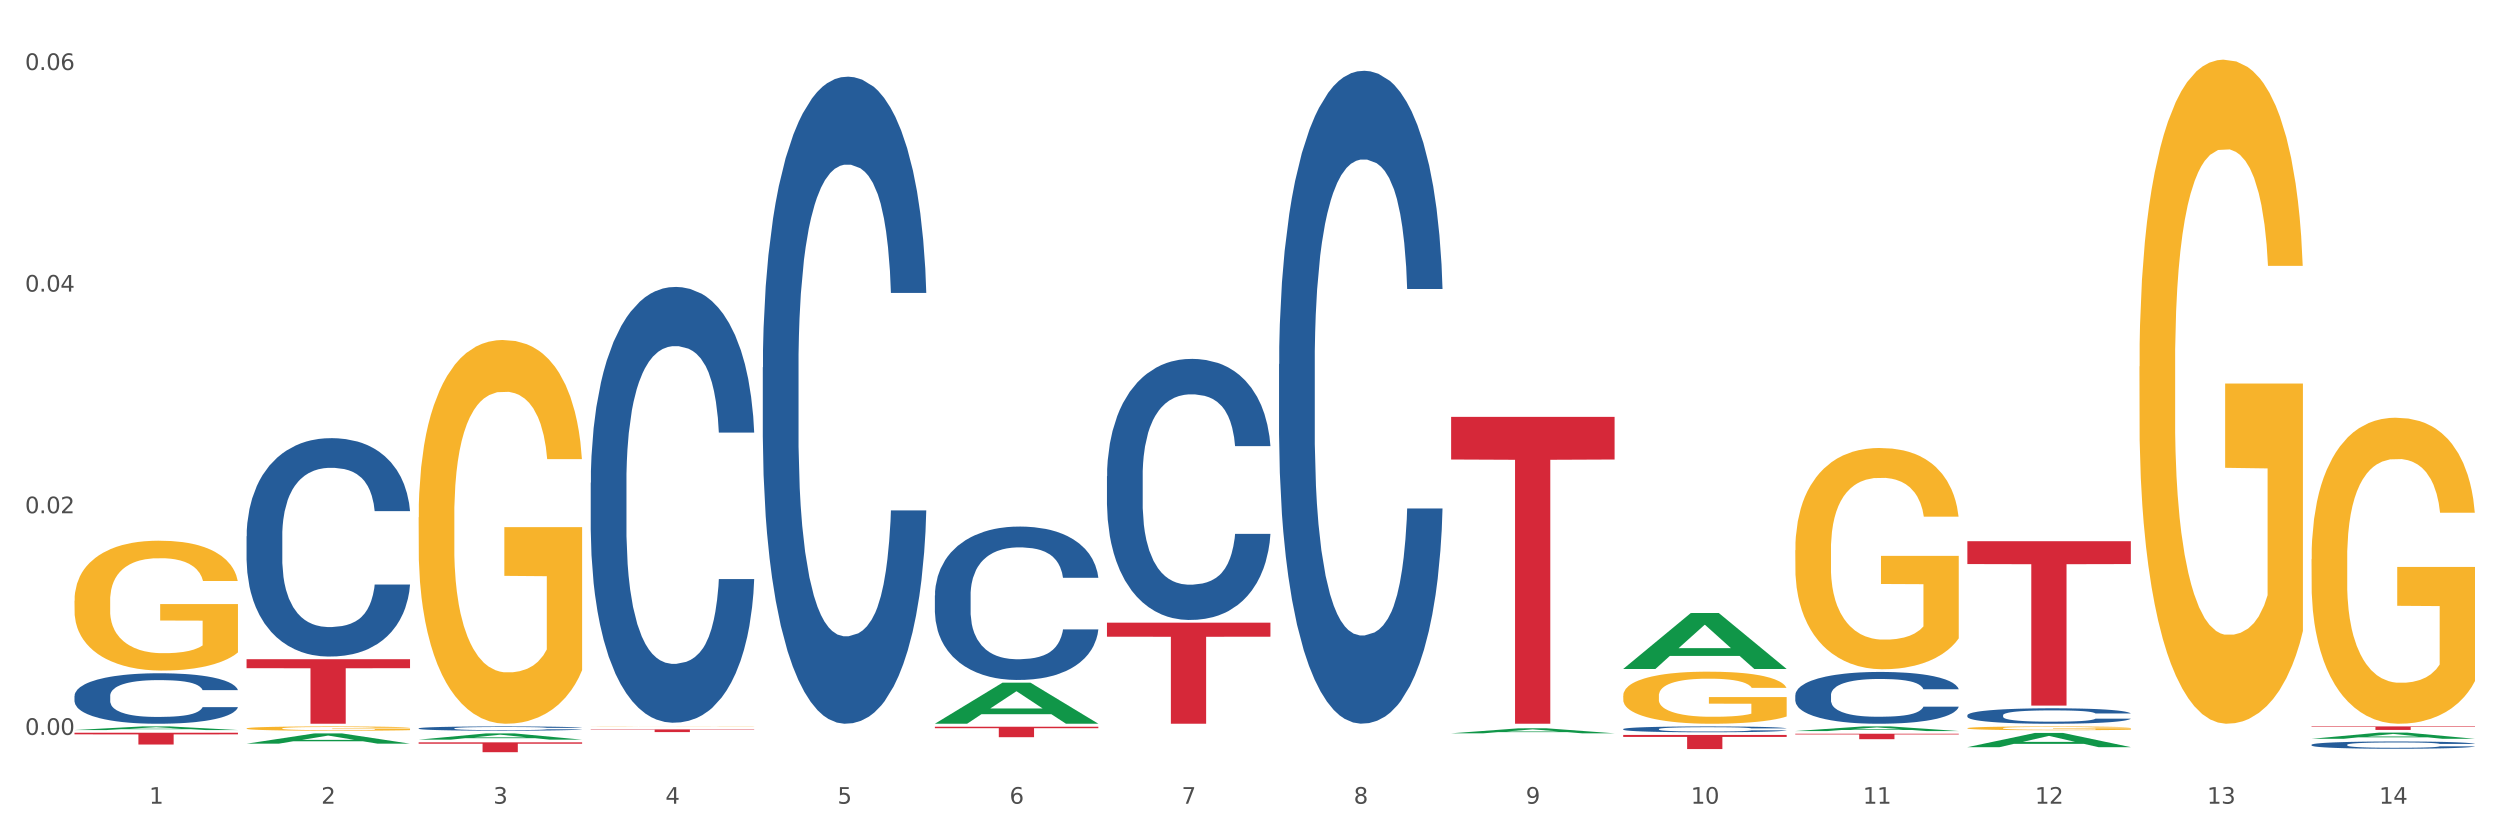 <?xml version="1.0" encoding="utf-8" standalone="no"?>
<!DOCTYPE svg PUBLIC "-//W3C//DTD SVG 1.1//EN"
  "http://www.w3.org/Graphics/SVG/1.1/DTD/svg11.dtd">
<svg xmlns:xlink="http://www.w3.org/1999/xlink" width="1080pt" height="360pt" viewBox="0 0 1080 360" xmlns="http://www.w3.org/2000/svg" version="1.1">
 <rect x="0" y="0" width="1080" height="360" fill="#333333" stroke="none"/>
 <defs>
  <style type="text/css">*{stroke-linejoin: round; stroke-linecap: butt}</style>
 </defs>
 <g id="figure_1">
  <g id="patch_1">
   <path d="M 0 360 
L 1080 360 
L 1080 0 
L 0 0 
z
" style="fill: #ffffff; stroke: #ffffff; stroke-linejoin: miter"/>
  </g>
  <g id="axes_1">
   <g id="matplotlib.axis_1">
    <g id="xtick_1">
     <g id="text_1">
      <!-- 1 -->
      <g style="fill: #4d4d4d" transform="translate(64.432 347.204) scale(0.096 -0.096)">
       <defs>
        <path id="DejaVuSans-31" d="M 794 531 
L 1825 531 
L 1825 4091 
L 703 3866 
L 703 4441 
L 1819 4666 
L 2450 4666 
L 2450 531 
L 3481 531 
L 3481 0 
L 794 0 
L 794 531 
z
" transform="scale(0.016)"/>
       </defs>
       <use xlink:href="#DejaVuSans-31"/>
      </g>
     </g>
    </g>
    <g id="xtick_2">
     <g id="text_2">
      <!-- 2 -->
      <g style="fill: #4d4d4d" transform="translate(138.771 347.204) scale(0.096 -0.096)">
       <defs>
        <path id="DejaVuSans-32" d="M 1228 531 
L 3431 531 
L 3431 0 
L 469 0 
L 469 531 
Q 828 903 1448 1529 
Q 2069 2156 2228 2338 
Q 2531 2678 2651 2914 
Q 2772 3150 2772 3378 
Q 2772 3750 2511 3984 
Q 2250 4219 1831 4219 
Q 1534 4219 1204 4116 
Q 875 4013 500 3803 
L 500 4441 
Q 881 4594 1212 4672 
Q 1544 4750 1819 4750 
Q 2544 4750 2975 4387 
Q 3406 4025 3406 3419 
Q 3406 3131 3298 2873 
Q 3191 2616 2906 2266 
Q 2828 2175 2409 1742 
Q 1991 1309 1228 531 
z
" transform="scale(0.016)"/>
       </defs>
       <use xlink:href="#DejaVuSans-32"/>
      </g>
     </g>
    </g>
    <g id="xtick_3">
     <g id="text_3">
      <!-- 3 -->
      <g style="fill: #4d4d4d" transform="translate(213.109 347.204) scale(0.096 -0.096)">
       <defs>
        <path id="DejaVuSans-33" d="M 2597 2516 
Q 3050 2419 3304 2112 
Q 3559 1806 3559 1356 
Q 3559 666 3084 287 
Q 2609 -91 1734 -91 
Q 1441 -91 1130 -33 
Q 819 25 488 141 
L 488 750 
Q 750 597 1062 519 
Q 1375 441 1716 441 
Q 2309 441 2620 675 
Q 2931 909 2931 1356 
Q 2931 1769 2642 2001 
Q 2353 2234 1838 2234 
L 1294 2234 
L 1294 2753 
L 1863 2753 
Q 2328 2753 2575 2939 
Q 2822 3125 2822 3475 
Q 2822 3834 2567 4026 
Q 2313 4219 1838 4219 
Q 1578 4219 1281 4162 
Q 984 4106 628 3988 
L 628 4550 
Q 988 4650 1302 4700 
Q 1616 4750 1894 4750 
Q 2613 4750 3031 4423 
Q 3450 4097 3450 3541 
Q 3450 3153 3228 2886 
Q 3006 2619 2597 2516 
z
" transform="scale(0.016)"/>
       </defs>
       <use xlink:href="#DejaVuSans-33"/>
      </g>
     </g>
    </g>
    <g id="xtick_4">
     <g id="text_4">
      <!-- 4 -->
      <g style="fill: #4d4d4d" transform="translate(287.448 347.204) scale(0.096 -0.096)">
       <defs>
        <path id="DejaVuSans-34" d="M 2419 4116 
L 825 1625 
L 2419 1625 
L 2419 4116 
z
M 2253 4666 
L 3047 4666 
L 3047 1625 
L 3713 1625 
L 3713 1100 
L 3047 1100 
L 3047 0 
L 2419 0 
L 2419 1100 
L 313 1100 
L 313 1709 
L 2253 4666 
z
" transform="scale(0.016)"/>
       </defs>
       <use xlink:href="#DejaVuSans-34"/>
      </g>
     </g>
    </g>
    <g id="xtick_5">
     <g id="text_5">
      <!-- 5 -->
      <g style="fill: #4d4d4d" transform="translate(361.787 347.204) scale(0.096 -0.096)">
       <defs>
        <path id="DejaVuSans-35" d="M 691 4666 
L 3169 4666 
L 3169 4134 
L 1269 4134 
L 1269 2991 
Q 1406 3038 1543 3061 
Q 1681 3084 1819 3084 
Q 2600 3084 3056 2656 
Q 3513 2228 3513 1497 
Q 3513 744 3044 326 
Q 2575 -91 1722 -91 
Q 1428 -91 1123 -41 
Q 819 9 494 109 
L 494 744 
Q 775 591 1075 516 
Q 1375 441 1709 441 
Q 2250 441 2565 725 
Q 2881 1009 2881 1497 
Q 2881 1984 2565 2268 
Q 2250 2553 1709 2553 
Q 1456 2553 1204 2497 
Q 953 2441 691 2322 
L 691 4666 
z
" transform="scale(0.016)"/>
       </defs>
       <use xlink:href="#DejaVuSans-35"/>
      </g>
     </g>
    </g>
    <g id="xtick_6">
     <g id="text_6">
      <!-- 6 -->
      <g style="fill: #4d4d4d" transform="translate(436.125 347.204) scale(0.096 -0.096)">
       <defs>
        <path id="DejaVuSans-36" d="M 2113 2584 
Q 1688 2584 1439 2293 
Q 1191 2003 1191 1497 
Q 1191 994 1439 701 
Q 1688 409 2113 409 
Q 2538 409 2786 701 
Q 3034 994 3034 1497 
Q 3034 2003 2786 2293 
Q 2538 2584 2113 2584 
z
M 3366 4563 
L 3366 3988 
Q 3128 4100 2886 4159 
Q 2644 4219 2406 4219 
Q 1781 4219 1451 3797 
Q 1122 3375 1075 2522 
Q 1259 2794 1537 2939 
Q 1816 3084 2150 3084 
Q 2853 3084 3261 2657 
Q 3669 2231 3669 1497 
Q 3669 778 3244 343 
Q 2819 -91 2113 -91 
Q 1303 -91 875 529 
Q 447 1150 447 2328 
Q 447 3434 972 4092 
Q 1497 4750 2381 4750 
Q 2619 4750 2861 4703 
Q 3103 4656 3366 4563 
z
" transform="scale(0.016)"/>
       </defs>
       <use xlink:href="#DejaVuSans-36"/>
      </g>
     </g>
    </g>
    <g id="xtick_7">
     <g id="text_7">
      <!-- 7 -->
      <g style="fill: #4d4d4d" transform="translate(510.464 347.204) scale(0.096 -0.096)">
       <defs>
        <path id="DejaVuSans-37" d="M 525 4666 
L 3525 4666 
L 3525 4397 
L 1831 0 
L 1172 0 
L 2766 4134 
L 525 4134 
L 525 4666 
z
" transform="scale(0.016)"/>
       </defs>
       <use xlink:href="#DejaVuSans-37"/>
      </g>
     </g>
    </g>
    <g id="xtick_8">
     <g id="text_8">
      <!-- 8 -->
      <g style="fill: #4d4d4d" transform="translate(584.803 347.204) scale(0.096 -0.096)">
       <defs>
        <path id="DejaVuSans-38" d="M 2034 2216 
Q 1584 2216 1326 1975 
Q 1069 1734 1069 1313 
Q 1069 891 1326 650 
Q 1584 409 2034 409 
Q 2484 409 2743 651 
Q 3003 894 3003 1313 
Q 3003 1734 2745 1975 
Q 2488 2216 2034 2216 
z
M 1403 2484 
Q 997 2584 770 2862 
Q 544 3141 544 3541 
Q 544 4100 942 4425 
Q 1341 4750 2034 4750 
Q 2731 4750 3128 4425 
Q 3525 4100 3525 3541 
Q 3525 3141 3298 2862 
Q 3072 2584 2669 2484 
Q 3125 2378 3379 2068 
Q 3634 1759 3634 1313 
Q 3634 634 3220 271 
Q 2806 -91 2034 -91 
Q 1263 -91 848 271 
Q 434 634 434 1313 
Q 434 1759 690 2068 
Q 947 2378 1403 2484 
z
M 1172 3481 
Q 1172 3119 1398 2916 
Q 1625 2713 2034 2713 
Q 2441 2713 2670 2916 
Q 2900 3119 2900 3481 
Q 2900 3844 2670 4047 
Q 2441 4250 2034 4250 
Q 1625 4250 1398 4047 
Q 1172 3844 1172 3481 
z
" transform="scale(0.016)"/>
       </defs>
       <use xlink:href="#DejaVuSans-38"/>
      </g>
     </g>
    </g>
    <g id="xtick_9">
     <g id="text_9">
      <!-- 9 -->
      <g style="fill: #4d4d4d" transform="translate(659.142 347.204) scale(0.096 -0.096)">
       <defs>
        <path id="DejaVuSans-39" d="M 703 97 
L 703 672 
Q 941 559 1184 500 
Q 1428 441 1663 441 
Q 2288 441 2617 861 
Q 2947 1281 2994 2138 
Q 2813 1869 2534 1725 
Q 2256 1581 1919 1581 
Q 1219 1581 811 2004 
Q 403 2428 403 3163 
Q 403 3881 828 4315 
Q 1253 4750 1959 4750 
Q 2769 4750 3195 4129 
Q 3622 3509 3622 2328 
Q 3622 1225 3098 567 
Q 2575 -91 1691 -91 
Q 1453 -91 1209 -44 
Q 966 3 703 97 
z
M 1959 2075 
Q 2384 2075 2632 2365 
Q 2881 2656 2881 3163 
Q 2881 3666 2632 3958 
Q 2384 4250 1959 4250 
Q 1534 4250 1286 3958 
Q 1038 3666 1038 3163 
Q 1038 2656 1286 2365 
Q 1534 2075 1959 2075 
z
" transform="scale(0.016)"/>
       </defs>
       <use xlink:href="#DejaVuSans-39"/>
      </g>
     </g>
    </g>
    <g id="xtick_10">
     <g id="text_10">
      <!-- 10 -->
      <g style="fill: #4d4d4d" transform="translate(730.426 347.204) scale(0.096 -0.096)">
       <defs>
        <path id="DejaVuSans-30" d="M 2034 4250 
Q 1547 4250 1301 3770 
Q 1056 3291 1056 2328 
Q 1056 1369 1301 889 
Q 1547 409 2034 409 
Q 2525 409 2770 889 
Q 3016 1369 3016 2328 
Q 3016 3291 2770 3770 
Q 2525 4250 2034 4250 
z
M 2034 4750 
Q 2819 4750 3233 4129 
Q 3647 3509 3647 2328 
Q 3647 1150 3233 529 
Q 2819 -91 2034 -91 
Q 1250 -91 836 529 
Q 422 1150 422 2328 
Q 422 3509 836 4129 
Q 1250 4750 2034 4750 
z
" transform="scale(0.016)"/>
       </defs>
       <use xlink:href="#DejaVuSans-31"/>
       <use xlink:href="#DejaVuSans-30" transform="translate(63.623 0)"/>
      </g>
     </g>
    </g>
    <g id="xtick_11">
     <g id="text_11">
      <!-- 11 -->
      <g style="fill: #4d4d4d" transform="translate(804.765 347.204) scale(0.096 -0.096)">
       <use xlink:href="#DejaVuSans-31"/>
       <use xlink:href="#DejaVuSans-31" transform="translate(63.623 0)"/>
      </g>
     </g>
    </g>
    <g id="xtick_12">
     <g id="text_12">
      <!-- 12 -->
      <g style="fill: #4d4d4d" transform="translate(879.104 347.204) scale(0.096 -0.096)">
       <use xlink:href="#DejaVuSans-31"/>
       <use xlink:href="#DejaVuSans-32" transform="translate(63.623 0)"/>
      </g>
     </g>
    </g>
    <g id="xtick_13">
     <g id="text_13">
      <!-- 13 -->
      <g style="fill: #4d4d4d" transform="translate(953.442 347.204) scale(0.096 -0.096)">
       <use xlink:href="#DejaVuSans-31"/>
       <use xlink:href="#DejaVuSans-33" transform="translate(63.623 0)"/>
      </g>
     </g>
    </g>
    <g id="xtick_14">
     <g id="text_14">
      <!-- 14 -->
      <g style="fill: #4d4d4d" transform="translate(1027.781 347.204) scale(0.096 -0.096)">
       <use xlink:href="#DejaVuSans-31"/>
       <use xlink:href="#DejaVuSans-34" transform="translate(63.623 0)"/>
      </g>
     </g>
    </g>
    <g id="xtick_15"/>
    <g id="xtick_16"/>
    <g id="xtick_17"/>
    <g id="xtick_18"/>
    <g id="xtick_19"/>
    <g id="xtick_20"/>
    <g id="xtick_21"/>
    <g id="xtick_22"/>
    <g id="xtick_23"/>
    <g id="xtick_24"/>
    <g id="xtick_25"/>
    <g id="xtick_26"/>
    <g id="xtick_27"/>
   </g>
   <g id="matplotlib.axis_2">
    <g id="ytick_1">
     <g id="text_15">
      <!-- 0.00 -->
      <g style="fill: #4d4d4d" transform="translate(10.8 317.463) scale(0.096 -0.096)">
       <defs>
        <path id="DejaVuSans-2e" d="M 684 794 
L 1344 794 
L 1344 0 
L 684 0 
L 684 794 
z
" transform="scale(0.016)"/>
       </defs>
       <use xlink:href="#DejaVuSans-30"/>
       <use xlink:href="#DejaVuSans-2e" transform="translate(63.623 0)"/>
       <use xlink:href="#DejaVuSans-30" transform="translate(95.41 0)"/>
       <use xlink:href="#DejaVuSans-30" transform="translate(159.033 0)"/>
      </g>
     </g>
    </g>
    <g id="ytick_2">
     <g id="text_16">
      <!-- 0.02 -->
      <g style="fill: #4d4d4d" transform="translate(10.8 221.721) scale(0.096 -0.096)">
       <use xlink:href="#DejaVuSans-30"/>
       <use xlink:href="#DejaVuSans-2e" transform="translate(63.623 0)"/>
       <use xlink:href="#DejaVuSans-30" transform="translate(95.41 0)"/>
       <use xlink:href="#DejaVuSans-32" transform="translate(159.033 0)"/>
      </g>
     </g>
    </g>
    <g id="ytick_3">
     <g id="text_17">
      <!-- 0.04 -->
      <g style="fill: #4d4d4d" transform="translate(10.8 125.978) scale(0.096 -0.096)">
       <use xlink:href="#DejaVuSans-30"/>
       <use xlink:href="#DejaVuSans-2e" transform="translate(63.623 0)"/>
       <use xlink:href="#DejaVuSans-30" transform="translate(95.41 0)"/>
       <use xlink:href="#DejaVuSans-34" transform="translate(159.033 0)"/>
      </g>
     </g>
    </g>
    <g id="ytick_4">
     <g id="text_18">
      <!-- 0.06 -->
      <g style="fill: #4d4d4d" transform="translate(10.8 30.235) scale(0.096 -0.096)">
       <use xlink:href="#DejaVuSans-30"/>
       <use xlink:href="#DejaVuSans-2e" transform="translate(63.623 0)"/>
       <use xlink:href="#DejaVuSans-30" transform="translate(95.41 0)"/>
       <use xlink:href="#DejaVuSans-36" transform="translate(159.033 0)"/>
      </g>
     </g>
    </g>
    <g id="ytick_5"/>
    <g id="ytick_6"/>
    <g id="ytick_7"/>
   </g>
   <g id="PolyCollection_1">
    <path d="M 32.175 315.378 
L 32.248 315.377 
L 61.37 313.818 
L 73.456 313.816 
L 102.797 315.381 
L 88.818 315.381 
L 82.484 315.017 
L 52.415 315.017 
L 52.197 315.023 
L 46.081 315.381 
L 32.175 315.381 
L 32.175 315.378 
L 56.201 314.799 
L 78.698 314.798 
L 67.559 314.15 
L 67.413 314.147 
L 67.267 314.151 
L 56.128 314.798 
L 56.201 314.799 
L 32.175 315.378 
z
" clip-path="url(#p59ebd785b4)" style="fill: #109648"/>
    <path d="M 106.514 284.788 
L 177.135 284.788 
L 177.135 288.662 
L 149.355 288.688 
L 149.355 312.664 
L 134.126 312.664 
L 134.126 288.688 
L 106.514 288.662 
L 106.514 284.814 
L 106.514 284.788 
z
" clip-path="url(#p59ebd785b4)" style="fill: #d62839"/>
    <path d="M 180.852 320.689 
L 251.474 320.689 
L 251.474 321.281 
L 223.694 321.285 
L 223.694 324.95 
L 208.465 324.95 
L 208.465 321.285 
L 180.852 321.281 
L 180.852 320.693 
L 180.852 320.689 
z
" clip-path="url(#p59ebd785b4)" style="fill: #d62839"/>
    <path d="M 255.191 315.086 
L 325.813 315.086 
L 325.813 315.25 
L 298.033 315.251 
L 298.033 316.262 
L 282.804 316.262 
L 282.804 315.251 
L 255.191 315.25 
L 255.191 315.088 
L 255.191 315.086 
z
" clip-path="url(#p59ebd785b4)" style="fill: #d62839"/>
    <path d="M 403.869 313.94 
L 474.49 313.94 
L 474.49 314.569 
L 446.71 314.573 
L 446.71 318.468 
L 431.481 318.468 
L 431.481 314.573 
L 403.869 314.569 
L 403.869 313.944 
L 403.869 313.94 
z
" clip-path="url(#p59ebd785b4)" style="fill: #d62839"/>
    <path d="M 478.207 268.984 
L 548.829 268.984 
L 548.829 275.054 
L 521.049 275.095 
L 521.049 312.664 
L 505.82 312.664 
L 505.82 275.095 
L 478.207 275.054 
L 478.207 269.025 
L 478.207 268.984 
z
" clip-path="url(#p59ebd785b4)" style="fill: #d62839"/>
    <path d="M 626.885 180.084 
L 697.506 180.084 
L 697.506 198.508 
L 669.726 198.632 
L 669.726 312.664 
L 654.497 312.664 
L 654.497 198.632 
L 626.885 198.508 
L 626.885 180.208 
L 626.885 180.084 
z
" clip-path="url(#p59ebd785b4)" style="fill: #d62839"/>
    <path d="M 701.223 317.501 
L 771.845 317.501 
L 771.845 318.348 
L 744.065 318.354 
L 744.065 323.597 
L 728.836 323.597 
L 728.836 318.354 
L 701.223 318.348 
L 701.223 317.506 
L 701.223 317.501 
z
" clip-path="url(#p59ebd785b4)" style="fill: #d62839"/>
    <path d="M 775.562 316.964 
L 846.184 316.964 
L 846.184 317.292 
L 818.404 317.294 
L 818.404 319.323 
L 803.175 319.323 
L 803.175 317.294 
L 775.562 317.292 
L 775.562 316.967 
L 775.562 316.964 
z
" clip-path="url(#p59ebd785b4)" style="fill: #d62839"/>
    <path d="M 998.578 313.816 
L 1069.2 313.816 
L 1069.2 314.027 
L 1041.42 314.028 
L 1041.42 315.333 
L 1026.191 315.333 
L 1026.191 314.028 
L 998.578 314.027 
L 998.578 313.818 
L 998.578 313.816 
z
" clip-path="url(#p59ebd785b4)" style="fill: #d62839"/>
    <path d="M 849.901 233.804 
L 920.523 233.804 
L 920.523 243.674 
L 892.742 243.741 
L 892.742 304.827 
L 877.514 304.827 
L 877.514 243.741 
L 849.901 243.674 
L 849.901 233.871 
L 849.901 233.804 
z
" clip-path="url(#p59ebd785b4)" style="fill: #d62839"/>
    <path d="M 32.175 300.648 
L 32.258 300.628 
L 32.258 300.071 
L 32.509 299.313 
L 33.427 297.919 
L 34.596 296.862 
L 36.599 295.627 
L 37.684 295.109 
L 39.104 294.531 
L 42.025 293.595 
L 45.364 292.797 
L 47.702 292.359 
L 49.455 292.08 
L 53.378 291.582 
L 55.632 291.363 
L 57.969 291.183 
L 59.973 291.064 
L 63.312 290.924 
L 65.983 290.865 
L 69.072 290.845 
L 71.66 290.865 
L 75.082 290.944 
L 80.091 291.183 
L 82.011 291.323 
L 84.599 291.562 
L 87.27 291.881 
L 89.44 292.2 
L 91.945 292.658 
L 94.533 293.256 
L 97.037 294.013 
L 98.79 294.71 
L 100.209 295.448 
L 101.461 296.344 
L 102.379 297.321 
L 102.797 298.138 
L 87.52 298.138 
L 87.103 297.4 
L 86.268 296.603 
L 85.434 296.065 
L 84.515 295.627 
L 83.096 295.129 
L 81.844 294.81 
L 79.757 294.431 
L 77.837 294.192 
L 76.251 294.053 
L 74.331 293.933 
L 70.241 293.814 
L 67.319 293.814 
L 65.482 293.854 
L 63.229 293.953 
L 61.309 294.093 
L 59.055 294.332 
L 57.302 294.591 
L 55.549 294.93 
L 54.547 295.169 
L 53.044 295.607 
L 52.043 295.966 
L 50.707 296.583 
L 49.956 297.022 
L 48.62 298.158 
L 48.036 298.995 
L 47.785 299.572 
L 47.618 300.21 
L 47.618 303.319 
L 48.119 304.713 
L 48.537 305.311 
L 49.204 305.989 
L 50.457 306.865 
L 52.293 307.722 
L 54.213 308.34 
L 55.799 308.719 
L 57.302 308.997 
L 58.804 309.217 
L 60.641 309.416 
L 62.143 309.535 
L 64.397 309.655 
L 67.069 309.715 
L 69.155 309.715 
L 73.413 309.615 
L 75.333 309.516 
L 77.169 309.376 
L 79.173 309.157 
L 80.759 308.918 
L 81.677 308.738 
L 83.18 308.36 
L 84.348 307.961 
L 85.35 307.503 
L 86.018 307.104 
L 86.769 306.507 
L 87.353 305.829 
L 87.52 305.471 
L 102.797 305.471 
L 102.463 306.188 
L 101.879 306.885 
L 100.71 307.822 
L 99.792 308.36 
L 98.372 309.017 
L 96.87 309.575 
L 94.783 310.193 
L 92.863 310.651 
L 90.86 311.05 
L 88.689 311.409 
L 84.766 311.907 
L 83.347 312.046 
L 80.341 312.285 
L 78.004 312.425 
L 74.581 312.564 
L 71.075 312.644 
L 67.402 312.664 
L 64.147 312.624 
L 60.557 312.504 
L 58.303 312.385 
L 55.799 312.206 
L 52.877 311.927 
L 50.123 311.588 
L 47.535 311.189 
L 45.114 310.731 
L 42.86 310.213 
L 39.938 309.356 
L 37.768 308.519 
L 36.182 307.742 
L 35.097 307.085 
L 34.011 306.248 
L 33.427 305.67 
L 32.509 304.275 
L 32.175 302.98 
L 32.175 300.648 
z
" clip-path="url(#p59ebd785b4)" style="fill: #255c99"/>
    <path d="M 106.514 231.674 
L 106.597 231.588 
L 106.597 229.175 
L 106.848 225.901 
L 107.766 219.868 
L 108.935 215.301 
L 110.938 209.959 
L 112.023 207.718 
L 113.442 205.219 
L 116.364 201.169 
L 119.703 197.722 
L 122.04 195.826 
L 123.794 194.62 
L 127.717 192.466 
L 129.971 191.518 
L 132.308 190.742 
L 134.312 190.225 
L 137.651 189.622 
L 140.322 189.363 
L 143.411 189.277 
L 145.998 189.363 
L 149.421 189.708 
L 154.43 190.742 
L 156.35 191.345 
L 158.937 192.379 
L 161.609 193.758 
L 163.779 195.137 
L 166.283 197.119 
L 168.871 199.704 
L 171.376 202.979 
L 173.129 205.995 
L 174.548 209.183 
L 175.8 213.061 
L 176.718 217.283 
L 177.135 220.816 
L 161.859 220.816 
L 161.442 217.628 
L 160.607 214.181 
L 159.772 211.854 
L 158.854 209.959 
L 157.435 207.804 
L 156.183 206.426 
L 154.096 204.788 
L 152.176 203.754 
L 150.59 203.151 
L 148.67 202.634 
L 144.579 202.117 
L 141.658 202.117 
L 139.821 202.289 
L 137.567 202.72 
L 135.647 203.323 
L 133.393 204.357 
L 131.64 205.478 
L 129.887 206.943 
L 128.886 207.977 
L 127.383 209.872 
L 126.381 211.424 
L 125.046 214.095 
L 124.294 215.991 
L 122.959 220.903 
L 122.374 224.522 
L 122.124 227.021 
L 121.957 229.778 
L 121.957 243.221 
L 122.458 249.253 
L 122.875 251.838 
L 123.543 254.768 
L 124.795 258.56 
L 126.632 262.265 
L 128.552 264.937 
L 130.138 266.574 
L 131.64 267.78 
L 133.143 268.728 
L 134.979 269.59 
L 136.482 270.107 
L 138.736 270.624 
L 141.407 270.883 
L 143.494 270.883 
L 147.751 270.452 
L 149.671 270.021 
L 151.508 269.418 
L 153.511 268.47 
L 155.097 267.436 
L 156.016 266.66 
L 157.518 265.023 
L 158.687 263.299 
L 159.689 261.317 
L 160.357 259.594 
L 161.108 257.009 
L 161.692 254.079 
L 161.859 252.528 
L 177.135 252.528 
L 176.802 255.63 
L 176.217 258.646 
L 175.049 262.696 
L 174.13 265.023 
L 172.711 267.866 
L 171.209 270.279 
L 169.122 272.951 
L 167.202 274.933 
L 165.198 276.656 
L 163.028 278.207 
L 159.104 280.362 
L 157.685 280.965 
L 154.68 281.999 
L 152.343 282.602 
L 148.92 283.205 
L 145.414 283.55 
L 141.741 283.636 
L 138.486 283.464 
L 134.896 282.947 
L 132.642 282.43 
L 130.138 281.654 
L 127.216 280.448 
L 124.461 278.983 
L 121.874 277.259 
L 119.453 275.277 
L 117.199 273.037 
L 114.277 269.331 
L 112.107 265.712 
L 110.521 262.351 
L 109.435 259.508 
L 108.35 255.889 
L 107.766 253.39 
L 106.848 247.357 
L 106.514 241.756 
L 106.514 231.674 
z
" clip-path="url(#p59ebd785b4)" style="fill: #255c99"/>
    <path d="M 180.852 314.646 
L 180.936 314.645 
L 180.936 314.597 
L 181.186 314.533 
L 182.105 314.415 
L 183.273 314.326 
L 185.277 314.221 
L 186.362 314.177 
L 187.781 314.128 
L 190.703 314.049 
L 194.042 313.981 
L 196.379 313.944 
L 198.132 313.921 
L 202.056 313.879 
L 204.31 313.86 
L 206.647 313.845 
L 208.65 313.835 
L 211.989 313.823 
L 214.661 313.818 
L 217.749 313.816 
L 220.337 313.818 
L 223.76 313.825 
L 228.768 313.845 
L 230.688 313.857 
L 233.276 313.877 
L 235.947 313.904 
L 238.118 313.931 
L 240.622 313.97 
L 243.21 314.02 
L 245.714 314.084 
L 247.467 314.143 
L 248.886 314.206 
L 250.139 314.282 
L 251.057 314.365 
L 251.474 314.434 
L 236.198 314.434 
L 235.78 314.371 
L 234.946 314.304 
L 234.111 314.258 
L 233.193 314.221 
L 231.774 314.179 
L 230.521 314.152 
L 228.434 314.12 
L 226.514 314.1 
L 224.928 314.088 
L 223.008 314.078 
L 218.918 314.068 
L 215.996 314.068 
L 214.16 314.071 
L 211.906 314.079 
L 209.986 314.091 
L 207.732 314.111 
L 205.979 314.133 
L 204.226 314.162 
L 203.224 314.182 
L 201.722 314.219 
L 200.72 314.25 
L 199.384 314.302 
L 198.633 314.339 
L 197.297 314.435 
L 196.713 314.506 
L 196.463 314.555 
L 196.296 314.609 
L 196.296 314.872 
L 196.797 314.991 
L 197.214 315.041 
L 197.882 315.099 
L 199.134 315.173 
L 200.97 315.245 
L 202.89 315.298 
L 204.476 315.33 
L 205.979 315.353 
L 207.482 315.372 
L 209.318 315.389 
L 210.821 315.399 
L 213.075 315.409 
L 215.746 315.414 
L 217.833 315.414 
L 222.09 315.406 
L 224.01 315.397 
L 225.847 315.385 
L 227.85 315.367 
L 229.436 315.347 
L 230.354 315.331 
L 231.857 315.299 
L 233.026 315.266 
L 234.027 315.227 
L 234.695 315.193 
L 235.447 315.142 
L 236.031 315.085 
L 236.198 315.055 
L 251.474 315.055 
L 251.14 315.115 
L 250.556 315.175 
L 249.387 315.254 
L 248.469 315.299 
L 247.05 315.355 
L 245.547 315.402 
L 243.46 315.455 
L 241.54 315.493 
L 239.537 315.527 
L 237.367 315.558 
L 233.443 315.6 
L 232.024 315.612 
L 229.019 315.632 
L 226.681 315.644 
L 223.259 315.655 
L 219.753 315.662 
L 216.08 315.664 
L 212.824 315.661 
L 209.235 315.65 
L 206.981 315.64 
L 204.476 315.625 
L 201.555 315.601 
L 198.8 315.573 
L 196.212 315.539 
L 193.791 315.5 
L 191.538 315.456 
L 188.616 315.384 
L 186.445 315.313 
L 184.859 315.247 
L 183.774 315.191 
L 182.689 315.121 
L 182.105 315.072 
L 181.186 314.953 
L 180.852 314.844 
L 180.852 314.646 
z
" clip-path="url(#p59ebd785b4)" style="fill: #255c99"/>
    <path d="M 255.191 208.545 
L 255.275 208.373 
L 255.275 203.559 
L 255.525 197.025 
L 256.443 184.989 
L 257.612 175.876 
L 259.615 165.216 
L 260.701 160.746 
L 262.12 155.759 
L 265.041 147.678 
L 268.381 140.8 
L 270.718 137.018 
L 272.471 134.611 
L 276.394 130.312 
L 278.648 128.421 
L 280.986 126.873 
L 282.989 125.842 
L 286.328 124.638 
L 288.999 124.122 
L 292.088 123.95 
L 294.676 124.122 
L 298.098 124.81 
L 303.107 126.873 
L 305.027 128.077 
L 307.615 130.14 
L 310.286 132.891 
L 312.457 135.642 
L 314.961 139.597 
L 317.549 144.755 
L 320.053 151.289 
L 321.806 157.307 
L 323.225 163.669 
L 324.477 171.406 
L 325.396 179.831 
L 325.813 186.881 
L 310.537 186.881 
L 310.119 180.519 
L 309.284 173.641 
L 308.45 168.999 
L 307.531 165.216 
L 306.112 160.917 
L 304.86 158.166 
L 302.773 154.9 
L 300.853 152.836 
L 299.267 151.633 
L 297.347 150.601 
L 293.257 149.569 
L 290.335 149.569 
L 288.499 149.913 
L 286.245 150.773 
L 284.325 151.977 
L 282.071 154.04 
L 280.318 156.275 
L 278.565 159.198 
L 277.563 161.261 
L 276.06 165.044 
L 275.059 168.139 
L 273.723 173.469 
L 272.972 177.252 
L 271.636 187.052 
L 271.052 194.274 
L 270.801 199.26 
L 270.634 204.762 
L 270.634 231.585 
L 271.135 243.621 
L 271.553 248.779 
L 272.22 254.625 
L 273.473 262.19 
L 275.309 269.584 
L 277.229 274.914 
L 278.815 278.181 
L 280.318 280.588 
L 281.82 282.479 
L 283.657 284.199 
L 285.159 285.23 
L 287.413 286.262 
L 290.085 286.778 
L 292.172 286.778 
L 296.429 285.918 
L 298.349 285.058 
L 300.185 283.855 
L 302.189 281.964 
L 303.775 279.9 
L 304.693 278.353 
L 306.196 275.086 
L 307.364 271.647 
L 308.366 267.693 
L 309.034 264.254 
L 309.785 259.095 
L 310.37 253.25 
L 310.537 250.155 
L 325.813 250.155 
L 325.479 256.344 
L 324.895 262.362 
L 323.726 270.444 
L 322.808 275.086 
L 321.389 280.76 
L 319.886 285.574 
L 317.799 290.904 
L 315.879 294.859 
L 313.876 298.298 
L 311.705 301.393 
L 307.782 305.691 
L 306.363 306.895 
L 303.358 308.958 
L 301.02 310.162 
L 297.598 311.365 
L 294.092 312.053 
L 290.419 312.225 
L 287.163 311.881 
L 283.573 310.85 
L 281.32 309.818 
L 278.815 308.27 
L 275.893 305.863 
L 273.139 302.94 
L 270.551 299.501 
L 268.13 295.547 
L 265.876 291.076 
L 262.955 283.683 
L 260.784 276.461 
L 259.198 269.756 
L 258.113 264.082 
L 257.028 256.86 
L 256.443 251.874 
L 255.525 239.838 
L 255.191 228.662 
L 255.191 208.545 
z
" clip-path="url(#p59ebd785b4)" style="fill: #255c99"/>
    <path d="M 329.53 158.722 
L 329.613 158.467 
L 329.613 151.319 
L 329.864 141.617 
L 330.782 123.747 
L 331.951 110.216 
L 333.954 94.388 
L 335.039 87.751 
L 336.458 80.347 
L 339.38 68.348 
L 342.719 58.137 
L 345.057 52.52 
L 346.81 48.946 
L 350.733 42.564 
L 352.987 39.756 
L 355.324 37.458 
L 357.328 35.926 
L 360.667 34.139 
L 363.338 33.373 
L 366.427 33.118 
L 369.015 33.373 
L 372.437 34.394 
L 377.446 37.458 
L 379.366 39.245 
L 381.954 42.308 
L 384.625 46.393 
L 386.795 50.478 
L 389.3 56.35 
L 391.887 64.008 
L 394.392 73.71 
L 396.145 82.645 
L 397.564 92.091 
L 398.816 103.579 
L 399.734 116.088 
L 400.152 126.555 
L 384.875 126.555 
L 384.458 117.109 
L 383.623 106.898 
L 382.788 100.005 
L 381.87 94.388 
L 380.451 88.006 
L 379.199 83.921 
L 377.112 79.071 
L 375.192 76.007 
L 373.606 74.22 
L 371.686 72.688 
L 367.595 71.157 
L 364.674 71.157 
L 362.837 71.667 
L 360.583 72.944 
L 358.663 74.731 
L 356.41 77.794 
L 354.656 81.113 
L 352.903 85.453 
L 351.902 88.517 
L 350.399 94.133 
L 349.397 98.728 
L 348.062 106.642 
L 347.31 112.259 
L 345.975 126.81 
L 345.391 137.533 
L 345.14 144.936 
L 344.973 153.106 
L 344.973 192.931 
L 345.474 210.802 
L 345.891 218.461 
L 346.559 227.141 
L 347.811 238.374 
L 349.648 249.351 
L 351.568 257.265 
L 353.154 262.116 
L 354.656 265.69 
L 356.159 268.498 
L 357.996 271.051 
L 359.498 272.583 
L 361.752 274.115 
L 364.423 274.881 
L 366.51 274.881 
L 370.768 273.604 
L 372.688 272.328 
L 374.524 270.541 
L 376.528 267.732 
L 378.114 264.669 
L 379.032 262.371 
L 380.534 257.521 
L 381.703 252.415 
L 382.705 246.543 
L 383.373 241.437 
L 384.124 233.778 
L 384.708 225.098 
L 384.875 220.503 
L 400.152 220.503 
L 399.818 229.694 
L 399.233 238.629 
L 398.065 250.628 
L 397.146 257.521 
L 395.727 265.945 
L 394.225 273.093 
L 392.138 281.008 
L 390.218 286.879 
L 388.214 291.985 
L 386.044 296.58 
L 382.121 302.963 
L 380.701 304.75 
L 377.696 307.813 
L 375.359 309.6 
L 371.936 311.387 
L 368.43 312.409 
L 364.757 312.664 
L 361.502 312.153 
L 357.912 310.622 
L 355.658 309.09 
L 353.154 306.792 
L 350.232 303.218 
L 347.477 298.878 
L 344.89 293.772 
L 342.469 287.9 
L 340.215 281.263 
L 337.293 270.285 
L 335.123 259.563 
L 333.537 249.606 
L 332.452 241.182 
L 331.366 230.46 
L 330.782 223.056 
L 329.864 205.185 
L 329.53 188.591 
L 329.53 158.722 
z
" clip-path="url(#p59ebd785b4)" style="fill: #255c99"/>
    <path d="M 403.869 257.25 
L 403.952 257.19 
L 403.952 255.495 
L 404.202 253.195 
L 405.121 248.958 
L 406.289 245.75 
L 408.293 241.997 
L 409.378 240.423 
L 410.797 238.668 
L 413.719 235.823 
L 417.058 233.402 
L 419.395 232.07 
L 421.148 231.223 
L 425.072 229.709 
L 427.326 229.044 
L 429.663 228.499 
L 431.666 228.136 
L 435.006 227.712 
L 437.677 227.53 
L 440.766 227.47 
L 443.353 227.53 
L 446.776 227.772 
L 451.785 228.499 
L 453.704 228.923 
L 456.292 229.649 
L 458.964 230.617 
L 461.134 231.586 
L 463.638 232.978 
L 466.226 234.794 
L 468.73 237.094 
L 470.483 239.213 
L 471.903 241.452 
L 473.155 244.176 
L 474.073 247.142 
L 474.49 249.624 
L 459.214 249.624 
L 458.797 247.384 
L 457.962 244.963 
L 457.127 243.328 
L 456.209 241.997 
L 454.79 240.484 
L 453.538 239.515 
L 451.451 238.365 
L 449.531 237.639 
L 447.945 237.215 
L 446.025 236.852 
L 441.934 236.489 
L 439.012 236.489 
L 437.176 236.61 
L 434.922 236.912 
L 433.002 237.336 
L 430.748 238.062 
L 428.995 238.849 
L 427.242 239.878 
L 426.24 240.605 
L 424.738 241.936 
L 423.736 243.026 
L 422.401 244.902 
L 421.649 246.234 
L 420.314 249.684 
L 419.729 252.226 
L 419.479 253.982 
L 419.312 255.919 
L 419.312 265.361 
L 419.813 269.598 
L 420.23 271.414 
L 420.898 273.472 
L 422.15 276.135 
L 423.987 278.738 
L 425.907 280.615 
L 427.493 281.765 
L 428.995 282.612 
L 430.498 283.278 
L 432.334 283.883 
L 433.837 284.246 
L 436.091 284.61 
L 438.762 284.791 
L 440.849 284.791 
L 445.106 284.488 
L 447.026 284.186 
L 448.863 283.762 
L 450.866 283.096 
L 452.452 282.37 
L 453.371 281.825 
L 454.873 280.675 
L 456.042 279.465 
L 457.044 278.072 
L 457.711 276.862 
L 458.463 275.046 
L 459.047 272.988 
L 459.214 271.898 
L 474.49 271.898 
L 474.156 274.077 
L 473.572 276.196 
L 472.403 279.041 
L 471.485 280.675 
L 470.066 282.673 
L 468.563 284.367 
L 466.477 286.244 
L 464.557 287.636 
L 462.553 288.847 
L 460.383 289.936 
L 456.459 291.449 
L 455.04 291.873 
L 452.035 292.599 
L 449.698 293.023 
L 446.275 293.447 
L 442.769 293.689 
L 439.096 293.749 
L 435.84 293.628 
L 432.251 293.265 
L 429.997 292.902 
L 427.493 292.357 
L 424.571 291.51 
L 421.816 290.481 
L 419.228 289.27 
L 416.808 287.878 
L 414.554 286.304 
L 411.632 283.702 
L 409.462 281.159 
L 407.875 278.799 
L 406.79 276.801 
L 405.705 274.259 
L 405.121 272.504 
L 404.202 268.267 
L 403.869 264.332 
L 403.869 257.25 
z
" clip-path="url(#p59ebd785b4)" style="fill: #255c99"/>
    <path d="M 478.207 205.716 
L 478.291 205.613 
L 478.291 202.728 
L 478.541 198.814 
L 479.459 191.603 
L 480.628 186.143 
L 482.632 179.757 
L 483.717 177.078 
L 485.136 174.091 
L 488.058 169.25 
L 491.397 165.129 
L 493.734 162.863 
L 495.487 161.421 
L 499.41 158.845 
L 501.664 157.712 
L 504.002 156.785 
L 506.005 156.167 
L 509.344 155.446 
L 512.016 155.137 
L 515.104 155.034 
L 517.692 155.137 
L 521.115 155.549 
L 526.123 156.785 
L 528.043 157.506 
L 530.631 158.742 
L 533.302 160.391 
L 535.473 162.039 
L 537.977 164.408 
L 540.565 167.498 
L 543.069 171.413 
L 544.822 175.018 
L 546.241 178.83 
L 547.493 183.465 
L 548.412 188.513 
L 548.829 192.736 
L 533.553 192.736 
L 533.135 188.925 
L 532.301 184.804 
L 531.466 182.023 
L 530.548 179.757 
L 529.128 177.181 
L 527.876 175.533 
L 525.789 173.576 
L 523.869 172.34 
L 522.283 171.619 
L 520.363 171.001 
L 516.273 170.383 
L 513.351 170.383 
L 511.515 170.589 
L 509.261 171.104 
L 507.341 171.825 
L 505.087 173.061 
L 503.334 174.4 
L 501.581 176.151 
L 500.579 177.387 
L 499.077 179.654 
L 498.075 181.508 
L 496.739 184.701 
L 495.988 186.967 
L 494.652 192.839 
L 494.068 197.166 
L 493.818 200.153 
L 493.651 203.449 
L 493.651 219.519 
L 494.151 226.73 
L 494.569 229.82 
L 495.237 233.323 
L 496.489 237.855 
L 498.325 242.285 
L 500.245 245.478 
L 501.831 247.435 
L 503.334 248.877 
L 504.837 250.01 
L 506.673 251.041 
L 508.176 251.659 
L 510.429 252.277 
L 513.101 252.586 
L 515.188 252.586 
L 519.445 252.071 
L 521.365 251.556 
L 523.202 250.835 
L 525.205 249.701 
L 526.791 248.465 
L 527.709 247.538 
L 529.212 245.581 
L 530.381 243.521 
L 531.382 241.151 
L 532.05 239.091 
L 532.801 236.001 
L 533.386 232.499 
L 533.553 230.644 
L 548.829 230.644 
L 548.495 234.353 
L 547.911 237.958 
L 546.742 242.8 
L 545.824 245.581 
L 544.405 248.98 
L 542.902 251.865 
L 540.815 255.058 
L 538.895 257.427 
L 536.892 259.488 
L 534.721 261.342 
L 530.798 263.917 
L 529.379 264.638 
L 526.374 265.874 
L 524.036 266.595 
L 520.614 267.316 
L 517.108 267.728 
L 513.435 267.831 
L 510.179 267.625 
L 506.59 267.007 
L 504.336 266.389 
L 501.831 265.462 
L 498.91 264.02 
L 496.155 262.269 
L 493.567 260.209 
L 491.146 257.839 
L 488.892 255.161 
L 485.971 250.732 
L 483.8 246.405 
L 482.214 242.388 
L 481.129 238.988 
L 480.044 234.662 
L 479.459 231.674 
L 478.541 224.464 
L 478.207 217.768 
L 478.207 205.716 
z
" clip-path="url(#p59ebd785b4)" style="fill: #255c99"/>
    <path d="M 552.546 157.307 
L 552.629 157.049 
L 552.629 149.837 
L 552.88 140.048 
L 553.798 122.017 
L 554.967 108.365 
L 556.97 92.394 
L 558.055 85.697 
L 559.475 78.227 
L 562.396 66.12 
L 565.735 55.817 
L 568.073 50.15 
L 569.826 46.543 
L 573.749 40.104 
L 576.003 37.27 
L 578.34 34.952 
L 580.344 33.406 
L 583.683 31.603 
L 586.354 30.83 
L 589.443 30.573 
L 592.031 30.83 
L 595.453 31.861 
L 600.462 34.952 
L 602.382 36.755 
L 604.97 39.846 
L 607.641 43.967 
L 609.811 48.089 
L 612.316 54.013 
L 614.903 61.741 
L 617.408 71.53 
L 619.161 80.545 
L 620.58 90.076 
L 621.832 101.667 
L 622.75 114.289 
L 623.168 124.85 
L 607.891 124.85 
L 607.474 115.32 
L 606.639 105.016 
L 605.804 98.061 
L 604.886 92.394 
L 603.467 85.954 
L 602.215 81.833 
L 600.128 76.939 
L 598.208 73.848 
L 596.622 72.045 
L 594.702 70.499 
L 590.612 68.954 
L 587.69 68.954 
L 585.853 69.469 
L 583.6 70.757 
L 581.68 72.56 
L 579.426 75.651 
L 577.673 79 
L 575.92 83.379 
L 574.918 86.47 
L 573.415 92.137 
L 572.414 96.773 
L 571.078 104.759 
L 570.327 110.425 
L 568.991 125.108 
L 568.407 135.927 
L 568.156 143.397 
L 567.989 151.64 
L 567.989 191.824 
L 568.49 209.855 
L 568.908 217.583 
L 569.575 226.341 
L 570.827 237.674 
L 572.664 248.751 
L 574.584 256.736 
L 576.17 261.63 
L 577.673 265.237 
L 579.175 268.07 
L 581.012 270.646 
L 582.514 272.191 
L 584.768 273.737 
L 587.439 274.51 
L 589.526 274.51 
L 593.784 273.222 
L 595.704 271.934 
L 597.54 270.131 
L 599.544 267.297 
L 601.13 264.206 
L 602.048 261.888 
L 603.551 256.994 
L 604.719 251.842 
L 605.721 245.917 
L 606.389 240.766 
L 607.14 233.038 
L 607.724 224.28 
L 607.891 219.643 
L 623.168 219.643 
L 622.834 228.916 
L 622.249 237.932 
L 621.081 250.039 
L 620.163 256.994 
L 618.743 265.494 
L 617.241 272.707 
L 615.154 280.692 
L 613.234 286.616 
L 611.23 291.768 
L 609.06 296.405 
L 605.137 302.845 
L 603.718 304.648 
L 600.712 307.739 
L 598.375 309.542 
L 594.952 311.345 
L 591.446 312.375 
L 587.773 312.633 
L 584.518 312.118 
L 580.928 310.572 
L 578.674 309.027 
L 576.17 306.708 
L 573.248 303.102 
L 570.494 298.723 
L 567.906 293.571 
L 565.485 287.647 
L 563.231 280.949 
L 560.309 269.873 
L 558.139 259.054 
L 556.553 249.008 
L 555.468 240.508 
L 554.382 229.689 
L 553.798 222.219 
L 552.88 204.188 
L 552.546 187.445 
L 552.546 157.307 
z
" clip-path="url(#p59ebd785b4)" style="fill: #255c99"/>
    <path d="M 32.175 259.508 
L 32.258 259.457 
L 32.258 257.612 
L 32.425 256.023 
L 33.259 252.18 
L 34.51 249.003 
L 35.427 247.312 
L 36.344 245.928 
L 37.428 244.544 
L 38.762 243.109 
L 41.18 241.008 
L 42.681 239.932 
L 44.515 238.805 
L 47.85 237.165 
L 50.268 236.242 
L 52.77 235.474 
L 56.855 234.551 
L 59.523 234.141 
L 62.358 233.834 
L 65.777 233.629 
L 68.361 233.577 
L 74.031 233.731 
L 78.867 234.192 
L 81.202 234.551 
L 84.203 235.166 
L 85.788 235.576 
L 88.372 236.396 
L 91.04 237.472 
L 92.875 238.395 
L 95.626 240.137 
L 97.711 241.879 
L 99.628 244.032 
L 100.629 245.518 
L 101.379 246.902 
L 102.046 248.49 
L 102.713 251.001 
L 87.705 251.001 
L 87.122 249.208 
L 86.204 247.517 
L 84.87 245.877 
L 83.703 244.852 
L 81.702 243.571 
L 79.868 242.751 
L 77.95 242.136 
L 75.615 241.623 
L 73.781 241.367 
L 71.196 241.162 
L 66.11 241.213 
L 62.692 241.623 
L 60.357 242.136 
L 58.856 242.597 
L 57.522 243.109 
L 56.021 243.827 
L 54.27 244.903 
L 53.02 245.877 
L 51.769 247.107 
L 50.768 248.336 
L 49.851 249.771 
L 49.101 251.309 
L 48.517 252.897 
L 48.017 254.845 
L 47.6 258.073 
L 47.6 265.094 
L 47.767 266.683 
L 48.184 268.784 
L 48.684 270.373 
L 49.518 272.269 
L 50.268 273.55 
L 51.686 275.395 
L 53.27 276.932 
L 54.52 277.906 
L 55.771 278.726 
L 57.939 279.853 
L 60.357 280.776 
L 62.441 281.339 
L 65.276 281.852 
L 67.194 282.057 
L 68.862 282.159 
L 72.947 282.159 
L 75.865 282.005 
L 79.117 281.647 
L 81.619 281.186 
L 83.703 280.622 
L 86.038 279.699 
L 87.538 278.828 
L 87.538 268.118 
L 69.195 268.066 
L 69.195 260.943 
L 102.797 260.943 
L 102.797 281.852 
L 101.379 282.928 
L 99.795 283.902 
L 98.128 284.773 
L 95.626 285.849 
L 92.625 286.874 
L 89.956 287.591 
L 87.122 288.206 
L 83.786 288.77 
L 79.451 289.283 
L 76.783 289.488 
L 73.447 289.641 
L 69.529 289.692 
L 66.11 289.59 
L 62.775 289.334 
L 59.273 288.873 
L 55.855 288.206 
L 53.27 287.54 
L 50.685 286.72 
L 47.934 285.644 
L 45.766 284.619 
L 44.098 283.697 
L 42.264 282.518 
L 40.263 280.981 
L 38.762 279.597 
L 37.428 278.162 
L 36.01 276.317 
L 35.01 274.728 
L 34.009 272.73 
L 33.426 271.244 
L 32.759 268.938 
L 32.258 265.709 
L 32.175 259.508 
z
" clip-path="url(#p59ebd785b4)" style="fill: #f7b32b"/>
    <path d="M 701.223 314.954 
L 701.307 314.952 
L 701.307 314.887 
L 701.557 314.799 
L 702.476 314.637 
L 703.644 314.514 
L 705.648 314.371 
L 706.733 314.311 
L 708.152 314.244 
L 711.074 314.135 
L 714.413 314.043 
L 716.75 313.992 
L 718.503 313.959 
L 722.427 313.902 
L 724.681 313.876 
L 727.018 313.855 
L 729.021 313.842 
L 732.36 313.825 
L 735.032 313.818 
L 738.12 313.816 
L 740.708 313.818 
L 744.131 313.828 
L 749.139 313.855 
L 751.059 313.872 
L 753.647 313.899 
L 756.318 313.936 
L 758.489 313.973 
L 760.993 314.027 
L 763.581 314.096 
L 766.085 314.184 
L 767.838 314.265 
L 769.257 314.35 
L 770.51 314.454 
L 771.428 314.568 
L 771.845 314.662 
L 756.569 314.662 
L 756.151 314.577 
L 755.317 314.484 
L 754.482 314.422 
L 753.564 314.371 
L 752.145 314.313 
L 750.892 314.276 
L 748.805 314.232 
L 746.885 314.205 
L 745.299 314.188 
L 743.379 314.175 
L 739.289 314.161 
L 736.367 314.161 
L 734.531 314.165 
L 732.277 314.177 
L 730.357 314.193 
L 728.103 314.221 
L 726.35 314.251 
L 724.597 314.29 
L 723.595 314.318 
L 722.093 314.369 
L 721.091 314.41 
L 719.755 314.482 
L 719.004 314.533 
L 717.668 314.665 
L 717.084 314.762 
L 716.834 314.829 
L 716.667 314.903 
L 716.667 315.264 
L 717.168 315.426 
L 717.585 315.495 
L 718.253 315.574 
L 719.505 315.675 
L 721.341 315.775 
L 723.261 315.846 
L 724.847 315.89 
L 726.35 315.923 
L 727.853 315.948 
L 729.689 315.971 
L 731.192 315.985 
L 733.446 315.999 
L 736.117 316.006 
L 738.204 316.006 
L 742.461 315.994 
L 744.381 315.983 
L 746.218 315.967 
L 748.221 315.941 
L 749.807 315.914 
L 750.725 315.893 
L 752.228 315.849 
L 753.397 315.803 
L 754.398 315.749 
L 755.066 315.703 
L 755.818 315.634 
L 756.402 315.555 
L 756.569 315.513 
L 771.845 315.513 
L 771.511 315.597 
L 770.927 315.678 
L 769.758 315.786 
L 768.84 315.849 
L 767.421 315.925 
L 765.918 315.99 
L 763.831 316.062 
L 761.911 316.115 
L 759.908 316.161 
L 757.738 316.203 
L 753.814 316.26 
L 752.395 316.277 
L 749.39 316.304 
L 747.052 316.321 
L 743.63 316.337 
L 740.124 316.346 
L 736.451 316.348 
L 733.195 316.344 
L 729.606 316.33 
L 727.352 316.316 
L 724.847 316.295 
L 721.926 316.263 
L 719.171 316.223 
L 716.583 316.177 
L 714.162 316.124 
L 711.908 316.064 
L 708.987 315.964 
L 706.816 315.867 
L 705.23 315.777 
L 704.145 315.701 
L 703.06 315.604 
L 702.476 315.537 
L 701.557 315.375 
L 701.223 315.224 
L 701.223 314.954 
z
" clip-path="url(#p59ebd785b4)" style="fill: #255c99"/>
    <path d="M 998.578 321.731 
L 998.662 321.728 
L 998.662 321.647 
L 998.912 321.538 
L 999.83 321.337 
L 1000.999 321.185 
L 1003.003 321.006 
L 1004.088 320.932 
L 1005.507 320.848 
L 1008.429 320.713 
L 1011.768 320.598 
L 1014.105 320.535 
L 1015.858 320.495 
L 1019.781 320.423 
L 1022.035 320.391 
L 1024.373 320.365 
L 1026.376 320.348 
L 1029.715 320.328 
L 1032.387 320.32 
L 1035.475 320.317 
L 1038.063 320.32 
L 1041.486 320.331 
L 1046.494 320.365 
L 1048.414 320.386 
L 1051.002 320.42 
L 1053.673 320.466 
L 1055.844 320.512 
L 1058.348 320.578 
L 1060.936 320.664 
L 1063.44 320.774 
L 1065.193 320.874 
L 1066.612 320.98 
L 1067.864 321.11 
L 1068.783 321.251 
L 1069.2 321.368 
L 1053.924 321.368 
L 1053.506 321.262 
L 1052.671 321.147 
L 1051.837 321.07 
L 1050.918 321.006 
L 1049.499 320.935 
L 1048.247 320.889 
L 1046.16 320.834 
L 1044.24 320.799 
L 1042.654 320.779 
L 1040.734 320.762 
L 1036.644 320.745 
L 1033.722 320.745 
L 1031.886 320.751 
L 1029.632 320.765 
L 1027.712 320.785 
L 1025.458 320.82 
L 1023.705 320.857 
L 1021.952 320.906 
L 1020.95 320.94 
L 1019.448 321.003 
L 1018.446 321.055 
L 1017.11 321.144 
L 1016.359 321.208 
L 1015.023 321.371 
L 1014.439 321.492 
L 1014.188 321.575 
L 1014.022 321.667 
L 1014.022 322.116 
L 1014.522 322.317 
L 1014.94 322.403 
L 1015.608 322.501 
L 1016.86 322.627 
L 1018.696 322.751 
L 1020.616 322.84 
L 1022.202 322.894 
L 1023.705 322.935 
L 1025.207 322.966 
L 1027.044 322.995 
L 1028.547 323.012 
L 1030.8 323.03 
L 1033.472 323.038 
L 1035.559 323.038 
L 1039.816 323.024 
L 1041.736 323.009 
L 1043.572 322.989 
L 1045.576 322.958 
L 1047.162 322.923 
L 1048.08 322.897 
L 1049.583 322.843 
L 1050.752 322.785 
L 1051.753 322.719 
L 1052.421 322.662 
L 1053.172 322.575 
L 1053.757 322.478 
L 1053.924 322.426 
L 1069.2 322.426 
L 1068.866 322.529 
L 1068.282 322.63 
L 1067.113 322.765 
L 1066.195 322.843 
L 1064.776 322.938 
L 1063.273 323.018 
L 1061.186 323.107 
L 1059.266 323.173 
L 1057.263 323.231 
L 1055.092 323.282 
L 1051.169 323.354 
L 1049.75 323.374 
L 1046.745 323.409 
L 1044.407 323.429 
L 1040.985 323.449 
L 1037.479 323.461 
L 1033.806 323.463 
L 1030.55 323.458 
L 1026.96 323.44 
L 1024.707 323.423 
L 1022.202 323.397 
L 1019.281 323.357 
L 1016.526 323.308 
L 1013.938 323.251 
L 1011.517 323.185 
L 1009.263 323.11 
L 1006.342 322.986 
L 1004.171 322.866 
L 1002.585 322.754 
L 1001.5 322.659 
L 1000.415 322.538 
L 999.83 322.455 
L 998.912 322.254 
L 998.578 322.067 
L 998.578 321.731 
z
" clip-path="url(#p59ebd785b4)" style="fill: #255c99"/>
    <path d="M 32.175 316.533 
L 102.797 316.533 
L 102.797 317.245 
L 75.017 317.25 
L 75.017 321.653 
L 59.788 321.653 
L 59.788 317.25 
L 32.175 317.245 
L 32.175 316.538 
L 32.175 316.533 
z
" clip-path="url(#p59ebd785b4)" style="fill: #d62839"/>
    <path d="M 849.901 308.983 
L 849.984 308.977 
L 849.984 308.806 
L 850.235 308.574 
L 851.153 308.146 
L 852.322 307.823 
L 854.325 307.444 
L 855.41 307.286 
L 856.829 307.109 
L 859.751 306.822 
L 863.09 306.577 
L 865.428 306.443 
L 867.181 306.358 
L 871.104 306.205 
L 873.358 306.138 
L 875.695 306.083 
L 877.699 306.046 
L 881.038 306.004 
L 883.709 305.985 
L 886.798 305.979 
L 889.386 305.985 
L 892.808 306.01 
L 897.817 306.083 
L 899.737 306.126 
L 902.325 306.199 
L 904.996 306.297 
L 907.166 306.394 
L 909.671 306.535 
L 912.258 306.718 
L 914.763 306.95 
L 916.516 307.164 
L 917.935 307.389 
L 919.187 307.664 
L 920.105 307.963 
L 920.523 308.214 
L 905.246 308.214 
L 904.829 307.988 
L 903.994 307.743 
L 903.159 307.579 
L 902.241 307.444 
L 900.822 307.292 
L 899.57 307.194 
L 897.483 307.078 
L 895.563 307.005 
L 893.977 306.962 
L 892.057 306.925 
L 887.966 306.889 
L 885.045 306.889 
L 883.208 306.901 
L 880.954 306.932 
L 879.034 306.974 
L 876.78 307.048 
L 875.027 307.127 
L 873.274 307.231 
L 872.273 307.304 
L 870.77 307.438 
L 869.768 307.548 
L 868.433 307.737 
L 867.681 307.872 
L 866.346 308.22 
L 865.761 308.476 
L 865.511 308.653 
L 865.344 308.848 
L 865.344 309.801 
L 865.845 310.228 
L 866.262 310.411 
L 866.93 310.619 
L 868.182 310.887 
L 870.019 311.15 
L 871.939 311.339 
L 873.525 311.455 
L 875.027 311.541 
L 876.53 311.608 
L 878.367 311.669 
L 879.869 311.705 
L 882.123 311.742 
L 884.794 311.76 
L 886.881 311.76 
L 891.139 311.73 
L 893.059 311.699 
L 894.895 311.657 
L 896.899 311.589 
L 898.485 311.516 
L 899.403 311.461 
L 900.905 311.345 
L 902.074 311.223 
L 903.076 311.083 
L 903.744 310.961 
L 904.495 310.778 
L 905.079 310.57 
L 905.246 310.46 
L 920.523 310.46 
L 920.189 310.68 
L 919.604 310.894 
L 918.436 311.18 
L 917.517 311.345 
L 916.098 311.547 
L 914.596 311.718 
L 912.509 311.907 
L 910.589 312.047 
L 908.585 312.169 
L 906.415 312.279 
L 902.491 312.432 
L 901.072 312.475 
L 898.067 312.548 
L 895.73 312.591 
L 892.307 312.633 
L 888.801 312.658 
L 885.128 312.664 
L 881.873 312.652 
L 878.283 312.615 
L 876.029 312.578 
L 873.525 312.523 
L 870.603 312.438 
L 867.848 312.334 
L 865.261 312.212 
L 862.84 312.072 
L 860.586 311.913 
L 857.664 311.651 
L 855.494 311.394 
L 853.908 311.156 
L 852.823 310.955 
L 851.737 310.698 
L 851.153 310.521 
L 850.235 310.094 
L 849.901 309.697 
L 849.901 308.983 
z
" clip-path="url(#p59ebd785b4)" style="fill: #255c99"/>
    <path d="M 775.562 300.335 
L 775.646 300.315 
L 775.646 299.742 
L 775.896 298.965 
L 776.814 297.534 
L 777.983 296.451 
L 779.986 295.183 
L 781.072 294.651 
L 782.491 294.059 
L 785.412 293.098 
L 788.752 292.28 
L 791.089 291.83 
L 792.842 291.544 
L 796.765 291.033 
L 799.019 290.808 
L 801.357 290.624 
L 803.36 290.501 
L 806.699 290.358 
L 809.37 290.297 
L 812.459 290.276 
L 815.047 290.297 
L 818.469 290.378 
L 823.478 290.624 
L 825.398 290.767 
L 827.986 291.012 
L 830.657 291.339 
L 832.828 291.666 
L 835.332 292.137 
L 837.92 292.75 
L 840.424 293.527 
L 842.177 294.243 
L 843.596 294.999 
L 844.848 295.919 
L 845.766 296.921 
L 846.184 297.759 
L 830.908 297.759 
L 830.49 297.003 
L 829.655 296.185 
L 828.821 295.633 
L 827.902 295.183 
L 826.483 294.672 
L 825.231 294.345 
L 823.144 293.956 
L 821.224 293.711 
L 819.638 293.568 
L 817.718 293.445 
L 813.628 293.323 
L 810.706 293.323 
L 808.87 293.363 
L 806.616 293.466 
L 804.696 293.609 
L 802.442 293.854 
L 800.689 294.12 
L 798.936 294.467 
L 797.934 294.713 
L 796.431 295.163 
L 795.43 295.531 
L 794.094 296.164 
L 793.343 296.614 
L 792.007 297.78 
L 791.423 298.638 
L 791.172 299.231 
L 791.005 299.885 
L 791.005 303.075 
L 791.506 304.506 
L 791.924 305.12 
L 792.591 305.815 
L 793.844 306.714 
L 795.68 307.593 
L 797.6 308.227 
L 799.186 308.616 
L 800.689 308.902 
L 802.191 309.127 
L 804.028 309.331 
L 805.53 309.454 
L 807.784 309.577 
L 810.456 309.638 
L 812.543 309.638 
L 816.8 309.536 
L 818.72 309.434 
L 820.556 309.29 
L 822.56 309.065 
L 824.146 308.82 
L 825.064 308.636 
L 826.567 308.248 
L 827.735 307.839 
L 828.737 307.369 
L 829.405 306.96 
L 830.156 306.346 
L 830.741 305.651 
L 830.908 305.283 
L 846.184 305.283 
L 845.85 306.019 
L 845.266 306.735 
L 844.097 307.696 
L 843.179 308.248 
L 841.76 308.922 
L 840.257 309.495 
L 838.17 310.129 
L 836.25 310.599 
L 834.247 311.008 
L 832.076 311.376 
L 828.153 311.887 
L 826.734 312.03 
L 823.728 312.275 
L 821.391 312.419 
L 817.969 312.562 
L 814.463 312.643 
L 810.79 312.664 
L 807.534 312.623 
L 803.944 312.5 
L 801.69 312.378 
L 799.186 312.194 
L 796.264 311.907 
L 793.51 311.56 
L 790.922 311.151 
L 788.501 310.681 
L 786.247 310.149 
L 783.325 309.27 
L 781.155 308.411 
L 779.569 307.614 
L 778.484 306.939 
L 777.399 306.08 
L 776.814 305.488 
L 775.896 304.056 
L 775.562 302.727 
L 775.562 300.335 
z
" clip-path="url(#p59ebd785b4)" style="fill: #255c99"/>
    <path d="M 255.191 313.871 
L 255.275 313.871 
L 255.275 313.867 
L 255.441 313.863 
L 256.275 313.855 
L 257.526 313.849 
L 258.443 313.845 
L 259.36 313.842 
L 260.444 313.839 
L 261.778 313.836 
L 264.196 313.832 
L 265.697 313.829 
L 267.531 313.827 
L 270.866 313.824 
L 273.284 313.822 
L 275.786 313.82 
L 279.871 313.818 
L 282.539 313.817 
L 285.374 313.817 
L 288.793 313.816 
L 291.377 313.816 
L 297.047 313.816 
L 301.883 313.817 
L 304.218 313.818 
L 307.219 313.819 
L 308.804 313.82 
L 311.388 313.822 
L 314.057 313.824 
L 315.891 313.826 
L 318.642 313.83 
L 320.727 313.834 
L 322.645 313.838 
L 323.645 313.841 
L 324.395 313.844 
L 325.062 313.847 
L 325.73 313.853 
L 310.721 313.853 
L 310.138 313.849 
L 309.221 313.845 
L 307.886 313.842 
L 306.719 313.84 
L 304.718 313.837 
L 302.884 313.835 
L 300.966 313.834 
L 298.631 313.833 
L 296.797 313.833 
L 294.212 313.832 
L 289.126 313.832 
L 285.708 313.833 
L 283.373 313.834 
L 281.872 313.835 
L 280.538 313.836 
L 279.037 313.838 
L 277.286 313.84 
L 276.036 313.842 
L 274.785 313.845 
L 273.785 313.847 
L 272.867 313.85 
L 272.117 313.853 
L 271.533 313.857 
L 271.033 313.861 
L 270.616 313.868 
L 270.616 313.882 
L 270.783 313.886 
L 271.2 313.89 
L 271.7 313.894 
L 272.534 313.898 
L 273.284 313.9 
L 274.702 313.904 
L 276.286 313.907 
L 277.537 313.909 
L 278.787 313.911 
L 280.955 313.913 
L 283.373 313.915 
L 285.458 313.917 
L 288.292 313.918 
L 290.21 313.918 
L 291.878 313.918 
L 295.963 313.918 
L 298.882 313.918 
L 302.133 313.917 
L 304.635 313.916 
L 306.719 313.915 
L 309.054 313.913 
L 310.555 313.911 
L 310.555 313.889 
L 292.211 313.889 
L 292.211 313.874 
L 325.813 313.874 
L 325.813 313.918 
L 324.395 313.92 
L 322.811 313.922 
L 321.144 313.924 
L 318.642 313.926 
L 315.641 313.928 
L 312.973 313.93 
L 310.138 313.931 
L 306.803 313.932 
L 302.467 313.933 
L 299.799 313.934 
L 296.464 313.934 
L 292.545 313.934 
L 289.126 313.934 
L 285.791 313.933 
L 282.289 313.932 
L 278.871 313.931 
L 276.286 313.93 
L 273.701 313.928 
L 270.95 313.926 
L 268.782 313.924 
L 267.114 313.922 
L 265.28 313.919 
L 263.279 313.916 
L 261.778 313.913 
L 260.444 313.91 
L 259.027 313.906 
L 258.026 313.903 
L 257.025 313.899 
L 256.442 313.895 
L 255.775 313.891 
L 255.275 313.884 
L 255.191 313.871 
z
" clip-path="url(#p59ebd785b4)" style="fill: #f7b32b"/>
    <path d="M 106.514 321.264 
L 106.587 321.259 
L 135.709 316.843 
L 147.795 316.838 
L 177.135 321.272 
L 163.157 321.272 
L 156.823 320.239 
L 126.754 320.239 
L 126.535 320.256 
L 120.42 321.272 
L 106.514 321.272 
L 106.514 321.264 
L 130.54 319.623 
L 153.037 319.619 
L 141.897 317.783 
L 141.752 317.775 
L 141.606 317.788 
L 130.467 319.619 
L 130.54 319.623 
L 106.514 321.264 
z
" clip-path="url(#p59ebd785b4)" style="fill: #109648"/>
    <path d="M 180.852 319.531 
L 180.925 319.529 
L 210.048 316.819 
L 222.133 316.816 
L 251.474 319.536 
L 237.495 319.536 
L 231.161 318.903 
L 201.092 318.903 
L 200.874 318.913 
L 194.758 319.536 
L 180.852 319.536 
L 180.852 319.531 
L 204.878 318.525 
L 227.375 318.522 
L 216.236 317.396 
L 216.09 317.391 
L 215.945 317.399 
L 204.806 318.522 
L 204.878 318.525 
L 180.852 319.531 
z
" clip-path="url(#p59ebd785b4)" style="fill: #109648"/>
    <path d="M 403.869 312.631 
L 403.941 312.614 
L 433.064 294.918 
L 445.15 294.902 
L 474.49 312.664 
L 460.512 312.664 
L 454.177 308.528 
L 424.109 308.528 
L 423.89 308.594 
L 417.774 312.664 
L 403.869 312.664 
L 403.869 312.631 
L 427.895 306.059 
L 450.392 306.043 
L 439.252 298.688 
L 439.107 298.654 
L 438.961 298.704 
L 427.822 306.043 
L 427.895 306.059 
L 403.869 312.631 
z
" clip-path="url(#p59ebd785b4)" style="fill: #109648"/>
    <path d="M 626.885 316.792 
L 626.957 316.79 
L 656.08 314.626 
L 668.166 314.624 
L 697.506 316.796 
L 683.528 316.796 
L 677.194 316.29 
L 647.125 316.29 
L 646.906 316.298 
L 640.791 316.796 
L 626.885 316.796 
L 626.885 316.792 
L 650.911 315.988 
L 673.408 315.986 
L 662.268 315.087 
L 662.123 315.083 
L 661.977 315.089 
L 650.838 315.986 
L 650.911 315.988 
L 626.885 316.792 
z
" clip-path="url(#p59ebd785b4)" style="fill: #109648"/>
    <path d="M 701.223 288.961 
L 701.296 288.939 
L 730.419 264.831 
L 742.504 264.808 
L 771.845 289.007 
L 757.866 289.007 
L 751.532 283.372 
L 721.463 283.372 
L 721.245 283.463 
L 715.129 289.007 
L 701.223 289.007 
L 701.223 288.961 
L 725.249 280.009 
L 747.746 279.986 
L 736.607 269.966 
L 736.461 269.92 
L 736.316 269.988 
L 725.177 279.986 
L 725.249 280.009 
L 701.223 288.961 
z
" clip-path="url(#p59ebd785b4)" style="fill: #109648"/>
    <path d="M 775.562 315.808 
L 775.635 315.807 
L 804.757 313.818 
L 816.843 313.816 
L 846.184 315.812 
L 832.205 315.812 
L 825.871 315.347 
L 795.802 315.347 
L 795.584 315.355 
L 789.468 315.812 
L 775.562 315.812 
L 775.562 315.808 
L 799.588 315.07 
L 822.085 315.068 
L 810.946 314.242 
L 810.8 314.238 
L 810.655 314.243 
L 799.515 315.068 
L 799.588 315.07 
L 775.562 315.808 
z
" clip-path="url(#p59ebd785b4)" style="fill: #109648"/>
    <path d="M 998.578 241.545 
L 998.662 241.424 
L 998.662 237.077 
L 998.828 233.334 
L 999.662 224.278 
L 1000.913 216.792 
L 1001.83 212.807 
L 1002.747 209.547 
L 1003.831 206.287 
L 1005.165 202.906 
L 1007.583 197.956 
L 1009.084 195.42 
L 1010.918 192.764 
L 1014.253 188.9 
L 1016.671 186.726 
L 1019.173 184.915 
L 1023.258 182.742 
L 1025.926 181.776 
L 1028.761 181.051 
L 1032.18 180.568 
L 1034.765 180.448 
L 1040.434 180.81 
L 1045.27 181.897 
L 1047.605 182.742 
L 1050.607 184.191 
L 1052.191 185.157 
L 1054.775 187.089 
L 1057.444 189.624 
L 1059.278 191.798 
L 1062.029 195.903 
L 1064.114 200.008 
L 1066.032 205.08 
L 1067.032 208.581 
L 1067.783 211.841 
L 1068.45 215.585 
L 1069.117 221.501 
L 1054.108 221.501 
L 1053.525 217.275 
L 1052.608 213.29 
L 1051.274 209.427 
L 1050.106 207.012 
L 1048.105 203.993 
L 1046.271 202.061 
L 1044.353 200.612 
L 1042.019 199.405 
L 1040.184 198.801 
L 1037.599 198.318 
L 1032.513 198.439 
L 1029.095 199.405 
L 1026.76 200.612 
L 1025.259 201.699 
L 1023.925 202.906 
L 1022.425 204.597 
L 1020.674 207.132 
L 1019.423 209.427 
L 1018.172 212.324 
L 1017.172 215.222 
L 1016.255 218.603 
L 1015.504 222.226 
L 1014.92 225.969 
L 1014.42 230.557 
L 1014.003 238.164 
L 1014.003 254.706 
L 1014.17 258.449 
L 1014.587 263.4 
L 1015.087 267.143 
L 1015.921 271.61 
L 1016.671 274.629 
L 1018.089 278.976 
L 1019.673 282.598 
L 1020.924 284.892 
L 1022.174 286.824 
L 1024.342 289.481 
L 1026.76 291.654 
L 1028.845 292.982 
L 1031.68 294.19 
L 1033.597 294.673 
L 1035.265 294.914 
L 1039.35 294.914 
L 1042.269 294.552 
L 1045.52 293.707 
L 1048.022 292.62 
L 1050.106 291.292 
L 1052.441 289.119 
L 1053.942 287.066 
L 1053.942 261.83 
L 1035.598 261.709 
L 1035.598 244.926 
L 1069.2 244.926 
L 1069.2 294.19 
L 1067.783 296.726 
L 1066.198 299.02 
L 1064.531 301.072 
L 1062.029 303.608 
L 1059.028 306.023 
L 1056.36 307.713 
L 1053.525 309.162 
L 1050.19 310.49 
L 1045.854 311.698 
L 1043.186 312.181 
L 1039.851 312.543 
L 1035.932 312.664 
L 1032.513 312.422 
L 1029.178 311.819 
L 1025.676 310.732 
L 1022.258 309.162 
L 1019.673 307.593 
L 1017.088 305.661 
L 1014.337 303.125 
L 1012.169 300.71 
L 1010.501 298.537 
L 1008.667 295.76 
L 1006.666 292.137 
L 1005.165 288.877 
L 1003.831 285.496 
L 1002.414 281.149 
L 1001.413 277.406 
L 1000.413 272.697 
L 999.829 269.196 
L 999.162 263.762 
L 998.662 256.155 
L 998.578 241.545 
z
" clip-path="url(#p59ebd785b4)" style="fill: #f7b32b"/>
    <path d="M 924.24 158.338 
L 924.323 158.076 
L 924.323 148.644 
L 924.49 140.521 
L 925.323 120.87 
L 926.574 104.625 
L 927.491 95.979 
L 928.408 88.905 
L 929.492 81.83 
L 930.826 74.494 
L 933.244 63.751 
L 934.745 58.249 
L 936.58 52.485 
L 939.915 44.1 
L 942.333 39.384 
L 944.834 35.454 
L 948.92 30.738 
L 951.588 28.642 
L 954.423 27.07 
L 957.841 26.022 
L 960.426 25.759 
L 966.096 26.546 
L 970.932 28.904 
L 973.266 30.738 
L 976.268 33.882 
L 977.852 35.978 
L 980.437 40.17 
L 983.105 45.672 
L 984.939 50.389 
L 987.691 59.297 
L 989.775 68.206 
L 991.693 79.21 
L 992.693 86.809 
L 993.444 93.883 
L 994.111 102.005 
L 994.778 114.844 
L 979.77 114.844 
L 979.186 105.674 
L 978.269 97.027 
L 976.935 88.643 
L 975.768 83.402 
L 973.766 76.852 
L 971.932 72.66 
L 970.014 69.516 
L 967.68 66.896 
L 965.845 65.585 
L 963.261 64.537 
L 958.175 64.799 
L 954.756 66.896 
L 952.422 69.516 
L 950.921 71.874 
L 949.587 74.494 
L 948.086 78.162 
L 946.335 83.664 
L 945.084 88.643 
L 943.834 94.931 
L 942.833 101.219 
L 941.916 108.556 
L 941.165 116.416 
L 940.582 124.538 
L 940.081 134.495 
L 939.665 151.002 
L 939.665 186.898 
L 939.831 195.02 
L 940.248 205.763 
L 940.749 213.885 
L 941.582 223.579 
L 942.333 230.13 
L 943.75 239.562 
L 945.334 247.423 
L 946.585 252.401 
L 947.836 256.593 
L 950.004 262.357 
L 952.422 267.074 
L 954.506 269.956 
L 957.341 272.576 
L 959.259 273.624 
L 960.926 274.148 
L 965.012 274.148 
L 967.93 273.362 
L 971.182 271.528 
L 973.683 269.17 
L 975.768 266.288 
L 978.102 261.571 
L 979.603 257.117 
L 979.603 202.356 
L 961.26 202.094 
L 961.26 165.675 
L 994.861 165.675 
L 994.861 272.576 
L 993.444 278.078 
L 991.86 283.056 
L 990.192 287.511 
L 987.691 293.013 
L 984.689 298.253 
L 982.021 301.921 
L 979.186 305.066 
L 975.851 307.948 
L 971.515 310.568 
L 968.847 311.616 
L 965.512 312.402 
L 961.593 312.664 
L 958.175 312.14 
L 954.84 310.83 
L 951.338 308.472 
L 947.919 305.066 
L 945.334 301.659 
L 942.75 297.467 
L 939.998 291.965 
L 937.83 286.725 
L 936.163 282.008 
L 934.328 275.982 
L 932.327 268.122 
L 930.826 261.047 
L 929.492 253.711 
L 928.075 244.278 
L 927.074 236.156 
L 926.074 225.938 
L 925.49 218.339 
L 924.823 206.549 
L 924.323 190.042 
L 924.24 158.338 
z
" clip-path="url(#p59ebd785b4)" style="fill: #f7b32b"/>
    <path d="M 849.901 314.578 
L 849.984 314.577 
L 849.984 314.522 
L 850.151 314.476 
L 850.985 314.363 
L 852.235 314.269 
L 853.153 314.22 
L 854.07 314.179 
L 855.154 314.138 
L 856.488 314.096 
L 858.906 314.034 
L 860.407 314.003 
L 862.241 313.97 
L 865.576 313.922 
L 867.994 313.894 
L 870.495 313.872 
L 874.581 313.845 
L 877.249 313.833 
L 880.084 313.824 
L 883.502 313.818 
L 886.087 313.816 
L 891.757 313.821 
L 896.593 313.834 
L 898.927 313.845 
L 901.929 313.863 
L 903.513 313.875 
L 906.098 313.899 
L 908.766 313.931 
L 910.601 313.958 
L 913.352 314.009 
L 915.436 314.06 
L 917.354 314.123 
L 918.355 314.167 
L 919.105 314.208 
L 919.772 314.254 
L 920.439 314.328 
L 905.431 314.328 
L 904.847 314.275 
L 903.93 314.226 
L 902.596 314.177 
L 901.429 314.147 
L 899.428 314.11 
L 897.593 314.086 
L 895.676 314.068 
L 893.341 314.053 
L 891.507 314.045 
L 888.922 314.039 
L 883.836 314.04 
L 880.417 314.053 
L 878.083 314.068 
L 876.582 314.081 
L 875.248 314.096 
L 873.747 314.117 
L 871.996 314.149 
L 870.745 314.177 
L 869.495 314.214 
L 868.494 314.25 
L 867.577 314.292 
L 866.827 314.337 
L 866.243 314.384 
L 865.743 314.441 
L 865.326 314.536 
L 865.326 314.742 
L 865.493 314.789 
L 865.91 314.851 
L 866.41 314.897 
L 867.244 314.953 
L 867.994 314.991 
L 869.411 315.045 
L 870.996 315.09 
L 872.246 315.119 
L 873.497 315.143 
L 875.665 315.176 
L 878.083 315.203 
L 880.167 315.219 
L 883.002 315.235 
L 884.92 315.241 
L 886.587 315.244 
L 890.673 315.244 
L 893.591 315.239 
L 896.843 315.228 
L 899.344 315.215 
L 901.429 315.198 
L 903.763 315.171 
L 905.264 315.146 
L 905.264 314.831 
L 886.921 314.829 
L 886.921 314.62 
L 920.523 314.62 
L 920.523 315.235 
L 919.105 315.266 
L 917.521 315.295 
L 915.853 315.32 
L 913.352 315.352 
L 910.35 315.382 
L 907.682 315.403 
L 904.847 315.421 
L 901.512 315.438 
L 897.177 315.453 
L 894.508 315.459 
L 891.173 315.463 
L 887.254 315.465 
L 883.836 315.462 
L 880.501 315.454 
L 876.999 315.441 
L 873.58 315.421 
L 870.996 315.402 
L 868.411 315.378 
L 865.659 315.346 
L 863.492 315.316 
L 861.824 315.289 
L 859.99 315.254 
L 857.989 315.209 
L 856.488 315.168 
L 855.154 315.126 
L 853.736 315.072 
L 852.736 315.025 
L 851.735 314.966 
L 851.151 314.923 
L 850.484 314.855 
L 849.984 314.76 
L 849.901 314.578 
z
" clip-path="url(#p59ebd785b4)" style="fill: #f7b32b"/>
    <path d="M 775.562 237.702 
L 775.645 237.615 
L 775.645 234.472 
L 775.812 231.766 
L 776.646 225.218 
L 777.897 219.805 
L 778.814 216.924 
L 779.731 214.567 
L 780.815 212.21 
L 782.149 209.765 
L 784.567 206.186 
L 786.068 204.352 
L 787.902 202.432 
L 791.237 199.638 
L 793.655 198.067 
L 796.157 196.757 
L 800.242 195.186 
L 802.91 194.487 
L 805.745 193.963 
L 809.164 193.614 
L 811.748 193.527 
L 817.418 193.789 
L 822.254 194.574 
L 824.589 195.186 
L 827.59 196.233 
L 829.175 196.932 
L 831.759 198.328 
L 834.427 200.162 
L 836.262 201.733 
L 839.013 204.702 
L 841.098 207.67 
L 843.015 211.337 
L 844.016 213.868 
L 844.766 216.226 
L 845.433 218.932 
L 846.1 223.21 
L 831.092 223.21 
L 830.509 220.154 
L 829.592 217.273 
L 828.257 214.48 
L 827.09 212.734 
L 825.089 210.551 
L 823.255 209.154 
L 821.337 208.106 
L 819.002 207.233 
L 817.168 206.797 
L 814.583 206.448 
L 809.497 206.535 
L 806.079 207.233 
L 803.744 208.106 
L 802.243 208.892 
L 800.909 209.765 
L 799.408 210.987 
L 797.657 212.821 
L 796.407 214.48 
L 795.156 216.575 
L 794.156 218.67 
L 793.238 221.115 
L 792.488 223.734 
L 791.904 226.44 
L 791.404 229.758 
L 790.987 235.258 
L 790.987 247.218 
L 791.154 249.925 
L 791.571 253.504 
L 792.071 256.211 
L 792.905 259.441 
L 793.655 261.623 
L 795.073 264.766 
L 796.657 267.385 
L 797.908 269.044 
L 799.158 270.441 
L 801.326 272.362 
L 803.744 273.933 
L 805.829 274.893 
L 808.663 275.767 
L 810.581 276.116 
L 812.249 276.29 
L 816.334 276.29 
L 819.253 276.028 
L 822.504 275.417 
L 825.006 274.632 
L 827.09 273.671 
L 829.425 272.1 
L 830.926 270.616 
L 830.926 252.369 
L 812.582 252.282 
L 812.582 240.147 
L 846.184 240.147 
L 846.184 275.767 
L 844.766 277.6 
L 843.182 279.259 
L 841.515 280.743 
L 839.013 282.576 
L 836.012 284.322 
L 833.344 285.544 
L 830.509 286.592 
L 827.174 287.552 
L 822.838 288.425 
L 820.17 288.775 
L 816.835 289.037 
L 812.916 289.124 
L 809.497 288.949 
L 806.162 288.513 
L 802.66 287.727 
L 799.242 286.592 
L 796.657 285.457 
L 794.072 284.06 
L 791.321 282.227 
L 789.153 280.481 
L 787.485 278.909 
L 785.651 276.901 
L 783.65 274.282 
L 782.149 271.925 
L 780.815 269.481 
L 779.398 266.338 
L 778.397 263.631 
L 777.396 260.227 
L 776.813 257.695 
L 776.146 253.766 
L 775.645 248.266 
L 775.562 237.702 
z
" clip-path="url(#p59ebd785b4)" style="fill: #f7b32b"/>
    <path d="M 701.223 300.559 
L 701.307 300.538 
L 701.307 299.798 
L 701.474 299.161 
L 702.307 297.62 
L 703.558 296.345 
L 704.475 295.667 
L 705.392 295.112 
L 706.476 294.557 
L 707.81 293.982 
L 710.228 293.139 
L 711.729 292.708 
L 713.563 292.255 
L 716.899 291.598 
L 719.317 291.228 
L 721.818 290.919 
L 725.903 290.55 
L 728.572 290.385 
L 731.406 290.262 
L 734.825 290.18 
L 737.41 290.159 
L 743.08 290.221 
L 747.915 290.406 
L 750.25 290.55 
L 753.252 290.796 
L 754.836 290.961 
L 757.421 291.289 
L 760.089 291.721 
L 761.923 292.091 
L 764.675 292.79 
L 766.759 293.489 
L 768.677 294.352 
L 769.677 294.948 
L 770.428 295.503 
L 771.095 296.14 
L 771.762 297.147 
L 756.754 297.147 
L 756.17 296.428 
L 755.253 295.749 
L 753.919 295.092 
L 752.751 294.681 
L 750.75 294.167 
L 748.916 293.838 
L 746.998 293.591 
L 744.664 293.386 
L 742.829 293.283 
L 740.245 293.201 
L 735.159 293.221 
L 731.74 293.386 
L 729.405 293.591 
L 727.905 293.776 
L 726.571 293.982 
L 725.07 294.27 
L 723.319 294.701 
L 722.068 295.092 
L 720.817 295.585 
L 719.817 296.078 
L 718.9 296.654 
L 718.149 297.27 
L 717.566 297.907 
L 717.065 298.688 
L 716.648 299.983 
L 716.648 302.799 
L 716.815 303.436 
L 717.232 304.279 
L 717.732 304.916 
L 718.566 305.676 
L 719.317 306.19 
L 720.734 306.93 
L 722.318 307.546 
L 723.569 307.937 
L 724.82 308.266 
L 726.987 308.718 
L 729.405 309.088 
L 731.49 309.314 
L 734.325 309.519 
L 736.242 309.602 
L 737.91 309.643 
L 741.996 309.643 
L 744.914 309.581 
L 748.166 309.437 
L 750.667 309.252 
L 752.751 309.026 
L 755.086 308.656 
L 756.587 308.307 
L 756.587 304.011 
L 738.244 303.991 
L 738.244 301.134 
L 771.845 301.134 
L 771.845 309.519 
L 770.428 309.951 
L 768.844 310.341 
L 767.176 310.691 
L 764.675 311.122 
L 761.673 311.534 
L 759.005 311.821 
L 756.17 312.068 
L 752.835 312.294 
L 748.499 312.499 
L 745.831 312.582 
L 742.496 312.643 
L 738.577 312.664 
L 735.159 312.623 
L 731.823 312.52 
L 728.321 312.335 
L 724.903 312.068 
L 722.318 311.801 
L 719.733 311.472 
L 716.982 311.04 
L 714.814 310.629 
L 713.147 310.259 
L 711.312 309.787 
L 709.311 309.17 
L 707.81 308.615 
L 706.476 308.04 
L 705.059 307.3 
L 704.058 306.663 
L 703.058 305.861 
L 702.474 305.265 
L 701.807 304.34 
L 701.307 303.045 
L 701.223 300.559 
z
" clip-path="url(#p59ebd785b4)" style="fill: #f7b32b"/>
    <path d="M 849.901 322.766 
L 849.974 322.76 
L 879.096 316.623 
L 891.182 316.617 
L 920.523 322.778 
L 906.544 322.778 
L 900.21 321.343 
L 870.141 321.343 
L 869.922 321.366 
L 863.807 322.778 
L 849.901 322.778 
L 849.901 322.766 
L 873.927 320.487 
L 896.424 320.481 
L 885.284 317.93 
L 885.139 317.919 
L 884.993 317.936 
L 873.854 320.481 
L 873.927 320.487 
L 849.901 322.766 
z
" clip-path="url(#p59ebd785b4)" style="fill: #109648"/>
    <path d="M 180.852 223.483 
L 180.936 223.332 
L 180.936 217.881 
L 181.103 213.188 
L 181.936 201.832 
L 183.187 192.444 
L 184.104 187.448 
L 185.021 183.36 
L 186.105 179.272 
L 187.439 175.032 
L 189.857 168.825 
L 191.358 165.645 
L 193.192 162.314 
L 196.528 157.469 
L 198.946 154.743 
L 201.447 152.472 
L 205.533 149.747 
L 208.201 148.536 
L 211.036 147.627 
L 214.454 147.022 
L 217.039 146.87 
L 222.709 147.324 
L 227.545 148.687 
L 229.879 149.747 
L 232.881 151.564 
L 234.465 152.775 
L 237.05 155.198 
L 239.718 158.377 
L 241.552 161.103 
L 244.304 166.251 
L 246.388 171.398 
L 248.306 177.758 
L 249.306 182.149 
L 250.057 186.237 
L 250.724 190.93 
L 251.391 198.349 
L 236.383 198.349 
L 235.799 193.05 
L 234.882 188.054 
L 233.548 183.208 
L 232.38 180.18 
L 230.379 176.395 
L 228.545 173.972 
L 226.627 172.156 
L 224.293 170.641 
L 222.458 169.884 
L 219.874 169.279 
L 214.788 169.43 
L 211.369 170.641 
L 209.034 172.156 
L 207.534 173.518 
L 206.2 175.032 
L 204.699 177.152 
L 202.948 180.332 
L 201.697 183.208 
L 200.446 186.842 
L 199.446 190.476 
L 198.529 194.716 
L 197.778 199.258 
L 197.195 203.952 
L 196.694 209.705 
L 196.277 219.244 
L 196.277 239.987 
L 196.444 244.681 
L 196.861 250.889 
L 197.361 255.582 
L 198.195 261.185 
L 198.946 264.97 
L 200.363 270.421 
L 201.947 274.963 
L 203.198 277.84 
L 204.449 280.262 
L 206.616 283.593 
L 209.034 286.319 
L 211.119 287.984 
L 213.954 289.498 
L 215.871 290.104 
L 217.539 290.407 
L 221.625 290.407 
L 224.543 289.952 
L 227.795 288.893 
L 230.296 287.53 
L 232.38 285.864 
L 234.715 283.139 
L 236.216 280.565 
L 236.216 248.92 
L 217.873 248.769 
L 217.873 227.723 
L 251.474 227.723 
L 251.474 289.498 
L 250.057 292.678 
L 248.473 295.555 
L 246.805 298.129 
L 244.304 301.308 
L 241.302 304.336 
L 238.634 306.456 
L 235.799 308.273 
L 232.464 309.939 
L 228.128 311.453 
L 225.46 312.058 
L 222.125 312.512 
L 218.206 312.664 
L 214.788 312.361 
L 211.452 311.604 
L 207.951 310.241 
L 204.532 308.273 
L 201.947 306.305 
L 199.362 303.882 
L 196.611 300.703 
L 194.443 297.674 
L 192.776 294.949 
L 190.941 291.467 
L 188.94 286.924 
L 187.439 282.836 
L 186.105 278.597 
L 184.688 273.146 
L 183.687 268.452 
L 182.687 262.547 
L 182.103 258.156 
L 181.436 251.343 
L 180.936 241.804 
L 180.852 223.483 
z
" clip-path="url(#p59ebd785b4)" style="fill: #f7b32b"/>
    <path d="M 106.514 314.68 
L 106.597 314.679 
L 106.597 314.617 
L 106.764 314.564 
L 107.598 314.436 
L 108.848 314.33 
L 109.765 314.274 
L 110.683 314.228 
L 111.767 314.182 
L 113.101 314.134 
L 115.519 314.064 
L 117.019 314.028 
L 118.854 313.99 
L 122.189 313.936 
L 124.607 313.905 
L 127.108 313.879 
L 131.194 313.849 
L 133.862 313.835 
L 136.697 313.825 
L 140.115 313.818 
L 142.7 313.816 
L 148.37 313.821 
L 153.206 313.837 
L 155.54 313.849 
L 158.542 313.869 
L 160.126 313.883 
L 162.711 313.91 
L 165.379 313.946 
L 167.213 313.977 
L 169.965 314.035 
L 172.049 314.093 
L 173.967 314.165 
L 174.968 314.214 
L 175.718 314.26 
L 176.385 314.313 
L 177.052 314.397 
L 162.044 314.397 
L 161.46 314.337 
L 160.543 314.281 
L 159.209 314.226 
L 158.042 314.192 
L 156.041 314.149 
L 154.206 314.122 
L 152.289 314.101 
L 149.954 314.084 
L 148.12 314.076 
L 145.535 314.069 
L 140.449 314.071 
L 137.03 314.084 
L 134.696 314.101 
L 133.195 314.117 
L 131.861 314.134 
L 130.36 314.158 
L 128.609 314.194 
L 127.358 314.226 
L 126.108 314.267 
L 125.107 314.308 
L 124.19 314.356 
L 123.44 314.407 
L 122.856 314.46 
L 122.356 314.525 
L 121.939 314.632 
L 121.939 314.866 
L 122.106 314.919 
L 122.522 314.989 
L 123.023 315.042 
L 123.856 315.106 
L 124.607 315.148 
L 126.024 315.21 
L 127.609 315.261 
L 128.859 315.293 
L 130.11 315.321 
L 132.278 315.358 
L 134.696 315.389 
L 136.78 315.408 
L 139.615 315.425 
L 141.533 315.432 
L 143.2 315.435 
L 147.286 315.435 
L 150.204 315.43 
L 153.456 315.418 
L 155.957 315.403 
L 158.042 315.384 
L 160.376 315.353 
L 161.877 315.324 
L 161.877 314.967 
L 143.534 314.966 
L 143.534 314.728 
L 177.135 314.728 
L 177.135 315.425 
L 175.718 315.461 
L 174.134 315.493 
L 172.466 315.522 
L 169.965 315.558 
L 166.963 315.592 
L 164.295 315.616 
L 161.46 315.637 
L 158.125 315.656 
L 153.789 315.673 
L 151.121 315.679 
L 147.786 315.685 
L 143.867 315.686 
L 140.449 315.683 
L 137.114 315.674 
L 133.612 315.659 
L 130.193 315.637 
L 127.609 315.615 
L 125.024 315.587 
L 122.272 315.551 
L 120.104 315.517 
L 118.437 315.486 
L 116.603 315.447 
L 114.601 315.396 
L 113.101 315.35 
L 111.767 315.302 
L 110.349 315.24 
L 109.349 315.188 
L 108.348 315.121 
L 107.764 315.071 
L 107.097 314.995 
L 106.597 314.887 
L 106.514 314.68 
z
" clip-path="url(#p59ebd785b4)" style="fill: #f7b32b"/>
    <path d="M 998.578 319.159 
L 998.651 319.157 
L 1027.773 316.487 
L 1039.859 316.485 
L 1069.2 319.164 
L 1055.221 319.164 
L 1048.887 318.54 
L 1018.818 318.54 
L 1018.6 318.55 
L 1012.484 319.164 
L 998.578 319.164 
L 998.578 319.159 
L 1022.604 318.168 
L 1045.101 318.166 
L 1033.962 317.056 
L 1033.816 317.051 
L 1033.671 317.058 
L 1022.531 318.166 
L 1022.604 318.168 
L 998.578 319.159 
z
" clip-path="url(#p59ebd785b4)" style="fill: #109648"/>
   </g>
  </g>
 </g>
 <defs>
  <clipPath id="p59ebd785b4">
   <rect x="32.175" y="10.8" width="1037.025" height="329.109"/>
  </clipPath>
 </defs>
</svg>
